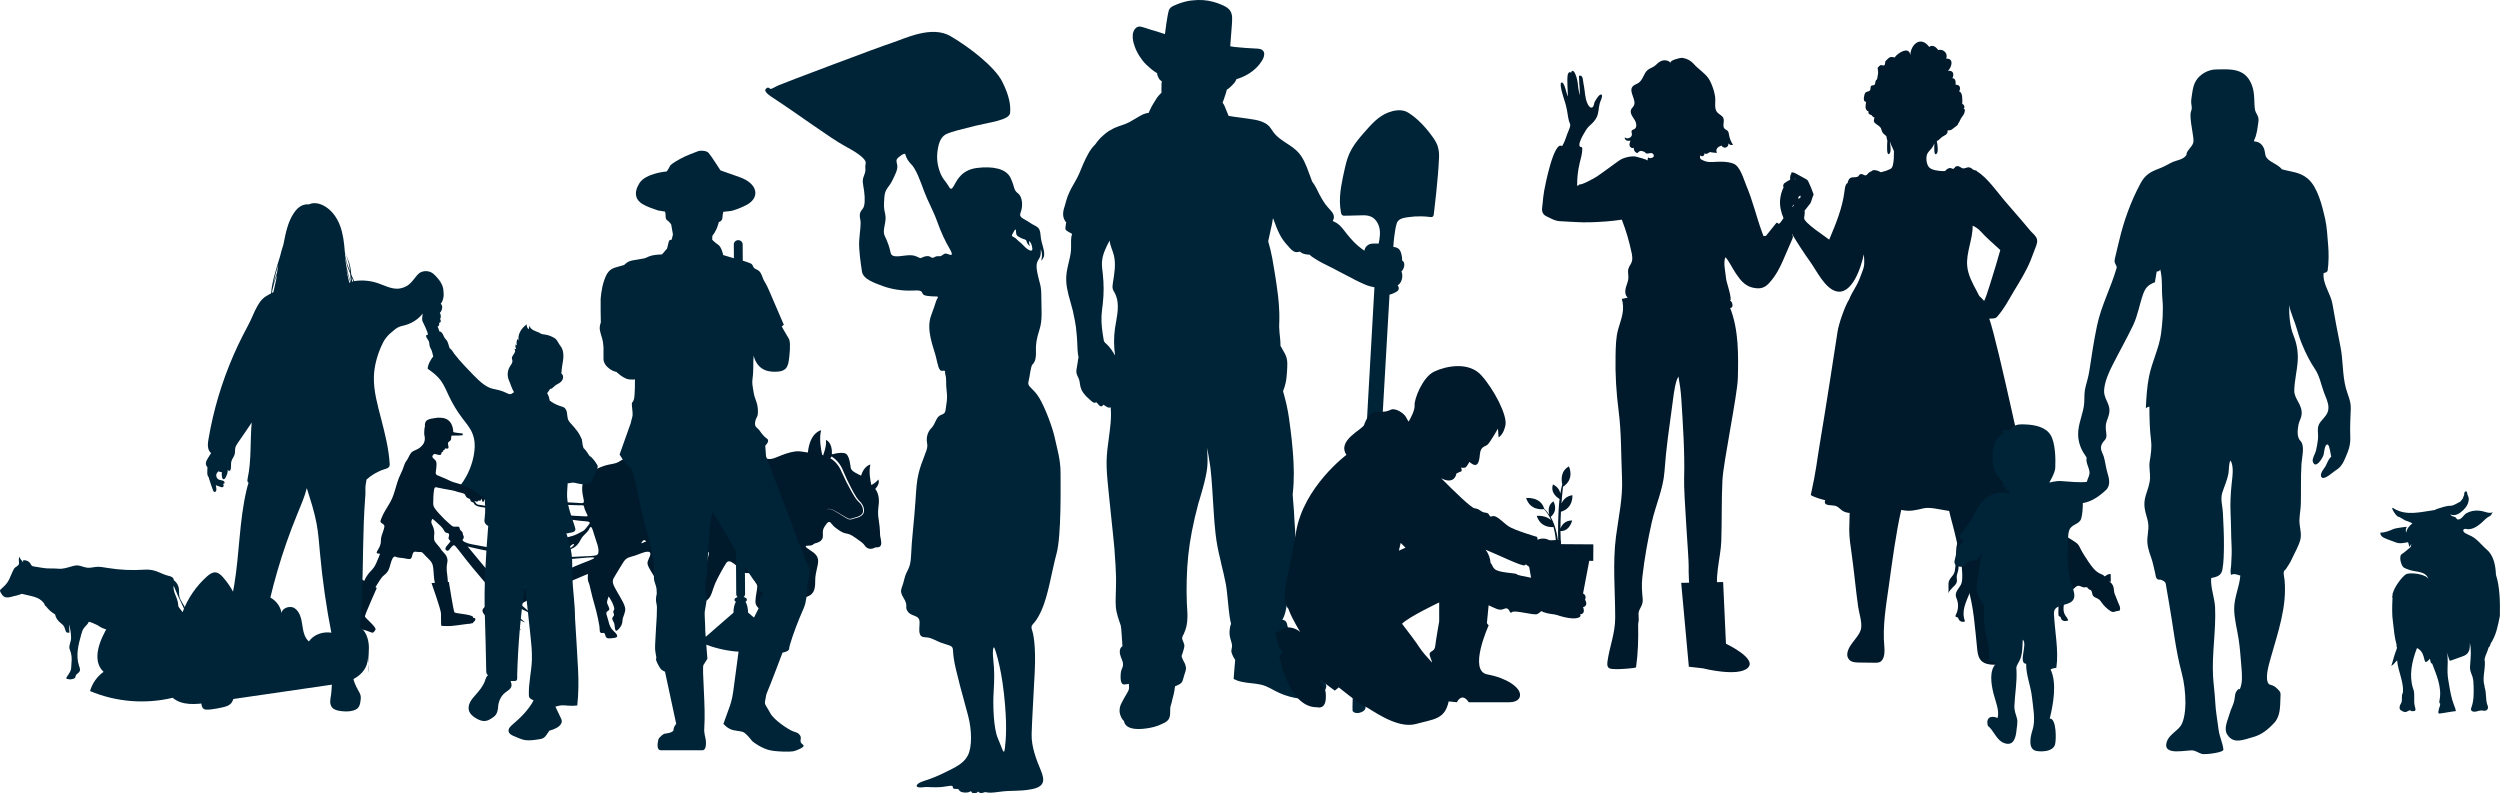 <svg xmlns="http://www.w3.org/2000/svg" id="Layer_2" data-name="Layer 2" viewBox="0 0 1798.64 570.79"><defs><style> .cls-1, .cls-2 { fill: #002437; } .cls-2 { fill-rule: evenodd; } .cls-3 { fill: #00192b; } </style></defs><g id="Capa_1" data-name="Capa 1"><g><g><path class="cls-3" d="M1436.67,228.08c5.44-6.21,7.9-11.36,12.13-18.43,4.46-7.34,8.91-14.47,12.13-22.31,1.01-2.45,1.95-4.94,2.84-7.44.76-2.15,2.1-4.67,1.86-7.08-.07-.69-.27-1.38-.65-2.04-1.07-1.87-3.16-3.44-4.53-5.12-1.97-2.41-3.99-4.79-6.02-7.15-4.12-4.79-8.32-9.53-12.41-14.35-5.02-5.91-12.48-16.64-19.51-20.74,0-.07-.05.03-.06-.02-.22-.96-1.71-.79-2.37-1.1-1.08-.51-1.67-1.45-2.88-1.79-2.32-.64-3.68,1.36-5.66.39-1.41-.69-2.6-1.94-4.36-1.13-.77.35-1.14,1.59-1.9,1.72-.52.09-1.63-.7-2.39-.61-1.51.17-2.58,1.08-3.52,2.19-.79.03-1.53.03-2.19,0-2.84-.15-7.43-.65-9.35-2.76-1.94-2.13-2.49-7.49-1.09-9.96,1.1-1.95,3.09-3.26,4.12-5.39.28-.57.55-1.2.82-1.83-.19,4.09-.14,8.36,1.18,7.81,1.81-.74,1.37-5.48.57-9.46,1.35-.36,2.72-2.18,3.77-2.93,1.96-1.4,4.22-1.53,4.03-4.78,2.44.11,2.78-.35,4.58-1.82.84-.69,3.08-1.89,2.99-3.1.5-.34,1.37-2.31,1.59-2.79.7-1.5,1.42-2.15,2.33-3.6.64-1.02,1.74-4.26-.11-4.25,1.32-.39.58-3.11-.88-3.43.12-2.07.5-8.49-2.22-8.98,1.39-2.51.49-5.04-2.53-4.8-.03-1.55.3-3.33-1.08-4.37-.35-.26-.78-.35-1.24-.36,1.33-2.64.86-5.84-3.22-5.31,2.61-2.3,4.66-9.11-1.23-8.77,1.46-3.87-2.07-7.21-5.82-6.21-1.42-2.17-4.01-4.1-6.43-2.24-6.02-8.15-13.18-2.01-13.62,5.92-.72-6.93-9.41-1.31-11.25,1.73-3.53-1.1-4.15.27-6.36,2.37-.91.87-.04,2.39-1.09,3.2-.64.49-2.26-.46-2.87,0-3.09,2.39-1.4,2.02-1.56,5.53-.06,1.34-.52,2.96-.75,4.55-.24.1-.48.3-.8.76-.74,1.07-.16,2.26-1.14,3.28-.58.61-1.62-.03-2.27.7-.83.93-.25,2.44-.94,3.28-.75.91-2.42.71-3.3,1.7-.79.89-1.93,6.03-.02,6.34.11.02.22.01.31.07.18.1.2.35.19.56-.07,1.23-.4,2.45-.28,3.67.12,1.22.87,2.52,2.09,2.71-.32.86.15,1.94,1,2.29.36.15.76.18,1.09.38.39.25.59.69.88,1.05.28.36.78.66,1.19.45.21-.11-.37,2.7-.35,2.82.28,1.3,1.24,1.72,2.19,2.49.79.64,1.68,1.06,2.38,1.85,1.09,1.24.78,2.1,1.52,3.5.58,1.08,1.81,2.07,2.96,3.03.04.32.08.65.14.97.12.74.29,1.49.56,2.16-.29,4.53-.47,10.41,1.07,9.78,1.71-.7,1.42-4.95.71-8.76.06.01.12.03.15.08.36.43.25.93.51,1.39.92,1.66,1.45,3.43,2.31,5.16,0,3.41-.02,7.14-.83,10.28-.74,2.89-2.37,2.65-4.93,3.89-.13.06-1.55.44-3.7,1.02-.79-.48-1.61-.92-2.52-1.17-3.7-1.02-3.14.12-5.87,1.32-.94.42-1.04,1.62-2.34,2.06-.97.33-2.41-1.14-3.55-.89-1.96.43-1.15,1.51-2.66,1.98-1.43.45-3.01.15-4.45.56-1.38.39-2.27,2.42-2.48,3.73.07,0,.14,0,.21.01-.59.33-1,.63-1.16.9-.92,1.51-1.09,3.34-1.3,5.09-1.47,12.14-6.26,23.6-11,34.87-2.62-2.16-18.49-12.25-18.06-15.66.09-.69.2-1.37.31-2.04.19-1.05.16-2.09.04-3.13,2-2.6,3.99-4.99,4.25-5.45.5-.92,1.43-4.42,1.93-5.34.12-.23.25-.46.27-.72.01-.23-.06-.45-.14-.67-1.02-2.94-2.2-5.83-3.54-8.65-.16-.33-.32-.67-.56-.96-.37-.45-.9-.75-1.42-1.03-2.12-1.17-4.23-2.34-6.35-3.51-1.05-.58-2.15-1.18-3.36-1.25-.14,0-.29,0-.42.06-.33.17-.37.86-.27,1.34-.2.06-.38.2-.51.48-.24.52-.28,1.59-.3,2.16-.02.44,0,.88.04,1.32-1.84.71-3.23,1.94-4.15,2.46-.62.35-.72,1.19-.87,1.88-.07.31,0,.69.28.84.02.01.05,0,.07.02-1.51,3.23-2.33,6.28-2.57,9.24-.36,4.45.6,8.71,2.46,13.12-.8,1.16-1.5,2.36-2.5,3.47-.27.31-.63.64-1.03.57-.49-.09-.77-.75-1.26-.72-.31.02-.53.3-.7.56-.28.41-5.47,6.83-7.19,8.97-.57-.09-1.16-.03-1.71.15-.28-.72-.56-1.44-.83-2.17-4.73-12.94-6.37-21.81-11.67-34.52-2-4.81-4.33-13.71-9.22-15.52-4.84-1.8-10.13-1.38-15.08-1.15-2.37.11-4.45-.07-6.58-1.12-.8-.39-1.63-.59-2.12-1.42-.43-.73.07-1.95-.22-2.43.43.71,1.4,1.02,2.16.7.76-.32,1.21-1.24.99-2.04,1.92,1.39,2.85-.7,4.32-.83-.28.03,5.35,1.05,4.71.22-.71-.91-.41-2.31.36-3.17.77-.86,1.89-1.31,2.96-1.74.53,1.15,1.98,1.79,3.18,1.4,1.21-.39,2-1.77,1.74-3.01.69,1.07,2.19,1.54,3.37,1.04-1.44-2.02-2.41-4.37-2.83-6.82-.21-1.21-.33-2.56-1.25-3.39-.56-.5-1.33-.72-1.89-1.22-2.01-1.8.04-5.28-1-7.77-.79-1.88-3.07-2.6-4.41-4.14-2.21-2.56-1.25-6.43-1.4-9.81-.17-4.02-2.55-11.24-4.88-14.6-2.83-4.08-7.32-6.64-10.56-10.34-2.12-2.42-5.4-4.18-8.68-4.45-.94-.08-9.32,1.82-7.93,3.77-1.5-2.11-4.65-2.47-7.03-1.44-1.98.86-3.11,2.5-4.8,3.69-1.53,1.07-3.35,1.54-4.78,2.75-2.94,2.49-3.26,7.04-6.58,9.27-1.4.94-3.21,1.32-4.27,2.63-3.08,3.78,3.25,9.74.8,13.96-.5.86-1.32,1.52-1.77,2.41-1.18,2.38.74,5.02,2.22,7.22,1.48,2.2,2.31,5.77-.02,7.03-.63.34-1.46.46-1.82,1.09-.41.7.02,1.56.13,2.36.34,2.47-3.38,4.27-5.1,2.45-.3.9.4,1.9,1.28,2.26.88.36,1.87.27,2.82.17-.49,1.19-.98,2.5-.61,3.73.37,1.23,2.05,2.1,2.99,1.22-.31,1.72.88,3.57,2.57,4-.19-.05,1.46-1.35,1.66-1.43,1.23-.48,1.96.12,3.07.38.68.16,1.03,1.08,1.84,1.29,1.34.34,2.71-.74,4.14-.09,1.01.46,1.55,2.01.66,2.67-.98.92-2.61,1.05-3.73.29l-.42,2.25c.13-.69-7.46-2.7-8.39-2.88-2.89-.56-7.1.37-9.87,1.63-1.55.7-4.45,2.87-5.82,3.88-2.84,2.11-9.08,6.63-12.13,8.73-1.69,1.16-12.13,6.89-12.62,5.62-.33.64-1.03,1.09-1.75,1.12-.07-5.5.54-11.02,1.83-16.37.84-3.49,1.97-6.98,1.86-10.57,0-.28-.05-.59-.27-.75-.18-.12-.41-.1-.63-.14-.8-.14-1.13-.71-1.18-1.49-.13-2.33,2.33-6.62,2.82-7.47,1.36-2.36,2.52-4.63,4.58-6.45,2.1-1.85,4.27-4.03,5.33-6.64,1.16-2.86,1.11-6.33,1.9-9.35.39-1.52,1.64-3.76,1.67-5.26.04-2.04-1.79-1.03-2.76.23-.86,1.12-1.74,2.49-2.44,3.73-.58,1.02-.59,3.33-1.63,4.02-2.47,1.64-4.41-4.17-4.78-5.88-.82-3.83-.93-7.47-1.78-11.35-.28-1.3-.26-4.78-1.76-5.35-2.1-.79-1.3,1.25-1.33,2.67-.08,3.58.95,7.9.17,11.4-.04-2.15-.81-4.58-.96-6.73-.2-2.91-.78-5.93-1.97-8.67-.48-1.11-1.59-3.02-2.63-1.88-.24.27-.35.71-.38,1.21-.1-.26-.25-.46-.46-.54-1.29-.48-1.9,1.2-2.03,2.1-.58,4.26.17,10.96.15,15.26-1.01-1.35-2.31-10.6-4.59-9.97-1.92.53,1.53,10.98,1.97,12.31,1.09,3.26,1.88,6.54,2.39,9.94.27,1.82.53,3.61,1.02,5.39.24.87,1.03,2.26.94,3.2-.17,1.77-1.62,4.49-2.23,6.32-.91,2.73-2.09,6.17-3.65,8.6-5.98-4.4-12.43,29.49-12.91,32.22-.5,2.9-.83,5.82-1.07,8.75-.19,2.34-1.03,5.16.23,7.32.85,1.47,2.16,2.03,3.63,2.73,3.16,1.49,5.14,2.8,8.81,2.97,7.27.34,14.53,1.02,21.81.77,7.66-.26,14.84-.7,22.47-1.89,2.98,7.64,5.31,15.53,6.99,23.56.48,2.31.9,4.76.1,6.97-.61,1.68-1.87,3.07-2.35,4.79-.62,2.19.12,4.53-.02,6.81-.15,2.47-1.34,4.75-1.93,7.15-.6,2.4-.43,5.32,1.51,6.85l-4.28.91c2.34,8.19-.42,14.1-2.6,21.67-1.74,6.04-1.78,12.88-1.92,19.11-.3,13.27.5,26.68,2.21,39.84,2.03,15.57,1.73,32.29,2.43,48.02.66,14.92-2.44,27.66-4.33,42.29-2.52,19.57-.55,38.94-.57,58.56-.01,11.28-4.11,20.69-5.57,31.46-.73,5.37,1.67,5.3,6.65,5.42,1.4.03,13.8-.49,13.94-1.45,1.4-9.83,1.71-20.42,1.49-30.37-.03-1.27.37-2.24.43-3.39.07-1.23-.25-4.72-.11-5.45.67-3.5,3.38-5.31,2.95-9.83-.52-5.55-.9-10.14-.23-15.93,1.53-13.34,3.8-26.07,6.74-39.19,2.72-12.17,8.22-23.95,9.13-36.24,1.4-18.88,3.18-29.68,6.17-52.09.68-5.1,1.69-13.34,3.94-16.59.95,5.19,1.67,10.44,2.02,15.85,1.14,17.68,2.59,39.39,2.04,57.06-.39,12.29,3.47,58.25,3.27,63.67-.31,8.24,1.93,34.31,1.59,39.38,1.17.5,2.33,1.01,3.5,1.51-.49,2.08-.96,4.29-1.1,6.46-.01,0-.03,0-.04,0,0,.15.02.3.02.45-.05,1.17,0,2.31.19,3.42.37,5.9.97,12.44,1.25,18.89.53.09,3.25,0,3.76.02-.24-3.61-.26-7.26-.14-10.89,2.34,4.16.6,10.35,4.29,13.4,1.79,1.48,4.28,1.64,6.6,1.74,2.82.12,5.64.24,8.45.36,1.42.06,3.01.06,4.05-.91,1.99-1.86-4.4-16.44-6.02-16.37-2.5.11-5.55-14.84-6.36-17.07.92.13,1.32-1.95,2.12-1.48,1,.59-2.42-7.74-1.08-11.42.47-1.31,1.6-2.42,1.59-3.81,0-.67-.28-1.29-.52-1.91-4.56-11.76.89-27.51,1.31-39.77.5-14.58.09-29.37.83-43.99.67-13.16,10.8-61.49,11.09-73.44.41-16.73.67-34.67-5.55-50.54,3.1.25,1.37-5.64-.19-4.97,2.16-.92-2.54-13.53-2.7-15.93-.25-3.74-2.4-12.5-.39-15.54,2.99,3.56,4.93,8.07,7.56,11.9.42.61.88,1.24,1.37,1.87,2.54,3.8,5.99,7.06,10.57,8.1,5.51,1.25,8.94.34,12.64-4.21,4-4.5,7-10.21,9.35-15.71,1.19-2.79,5.52-12.8,6.52-15.08.39-.89.74-2.06.05-2.75-.13-.13-.31-.26-.32-.44,0-.12.08-.21.13-.32,4.12,6.86,8.49,13.57,13.14,20.08,4.65,6.53,10.35,18.64,18.27,20.97,11.49,3.37,18.23-16.91,20.18-26.56.52,6.17.68,8.08-1.22,12.83-1.27,3.18-2.24,6.42-3.97,9.4-3.24,5.61-4.23,7.41-5.3,10.14-3.19,4.9-7.59,17.85-8.39,23.26-1.18,7.95-9.4,61-12.71,80.26-2.14,12.46-2.52,19.18-6.56,37.36,2.38,1.59,7.66,3.09,10.38,3.72-1.83,4.78,5.49,3.06,8.06,4.31,2.84,1.38,3.73,4.08,8.5,4.74.34.05.68.07,1.01.1.04,4.05-.33,8.11-.29,12.17.05,5.69.87,11.34,1.7,16.97,1.58,10.76,3.16,27.77,4.75,38.53.67,4.54,2.82,10.82,2.1,15.35-.56,3.53-3.87,7.24-5.98,10-2.45,3.21-5.89,8.54-2.72,12.41,1.62,1.97,4.51,2.16,7.07,2.2,3.78.05,7.57.09,11.35.14,1.29.02,2.64.02,3.8-.54,3.52-1.71,3.51-7.89,3.18-11.1-1.43-14.58,1.33-29.95,3.34-44.39,2.19-15.81,5.1-37.77,8.7-53.32.05-.21.1-.43.15-.64.21.05.41.1.62.15,5.46,1.17,9.82.11,15.19-1.2,4.77-1.16,11.99.87,18.64,1.86.68,2.93,1.39,5.84,2.19,8.69,3.42,12.15,7.29,33.53,11.02,45.53,4.58,14.71,5.33,29.99,6.96,45.16.26,2.38.59,4.83,1.8,6.89,3.35,5.74,12.41,4.31,17.86,3.93,2.59-.18,5.72-.9,6.45-3.39.45-1.54-.26-3.16-.93-4.62-7.29-15.71-11.32-29.13-9.23-46.6,1.21-10.17,3.25-26.59,2.67-36.82-.44-7.72-2.35-15.28-3.18-22.96,6.57.58,13.55,1.55,19.53-2.99.73.38,3.28-2.84,3.81-2.56-2.74-10.37-23.64-110.14-30.07-128.53-.01-.03-.02-.06-.03-.08.16-.01.31-.03.47-.06,1.3-.12,3.76.28,5.02-1.19ZM1295.14,142.37l-1.03.61c-.09.05-.17.09-.26.14,0-.03,0-.06,0-.08.03-.52.08-1.03.12-1.55.52-.26,1.02-.51,1.28-.8.02-.02.03-.04.05-.07.09.14.14.28.12.44-.04.4-.1.81-.14,1.21-.05.03-.1.07-.15.1ZM1289.41,148.56c.33-.49.7-.96,1.12-1.4.02.25.03.51.05.76-.39.3-.76.63-1.12.97-.02-.11-.03-.22-.05-.34ZM1291.91,128.78c-.09.05-.18.1-.27.15-.03.02-.07.04-.1.06-.07,0-.12.02-.2.02,0-.16,0-.32-.02-.47.18.08.38.16.59.25ZM1425.03,166.48c4.36,4.81,7.3,7.11,14.1,13.44-1.37,4.71-2.86,10.04-3.43,11.79-1.34,4.15-6.48,21.92-8.21,24.82-1.11-1.29-2.25-2.54-3.55-3.66-.6-1.25-1.22-2.47-1.85-3.63-3.05-5.61-6.17-11.43-6.77-17.79-.92-9.74,4.15-19.52,3.89-29.07,2.13.88,4.08,2.2,5.81,4.1Z"></path><path class="cls-3" d="M1209.54,419.33l30.18-.58,2.03,44.39s22.92,10.74,15.67,17.41c-7.25,6.67-32.21.29-32.21.29l-10.16-1.16-5.51-60.35Z"></path></g><path class="cls-1" d="M132.86,472.65c-.18-1.47-.78-3.26-.72-4.72.28-6.71-1.69-13.63-3.26-20.11-.26-1.06-.8-2.05-.91-3.14-.16-1.62.13-3.39.21-5.02.16-3.3.24-5.85-.97-8.99-1.03-2.67-2.42-5.35-2.36-8.29,0-.33.03-.66.07-.98,2.02,4.98,4.22,9.89,6.61,14.7.54,1.1,1.11,2.23,1.15,3.45.05,1.39-.59,2.7-.79,4.07-.45,3,1.45,6.19,4.3,7.22-1.41-1.71-1.81-4.02-1.96-6.23-.15-2.21-.1-4.47-.79-6.57-1.06-3.22-3.78-5.78-4.43-9.1-.36-1.84-.05-3.74-.33-5.59-.35-2.34-1.69-4.5-3.58-5.9-.31-2.03-1.6-2.66-3.83-3.16-3.09-.69-5.88-2.26-8.84-3.32-2.68-.96-5.65-1.32-8.47-1.12-8.92.62-17.9.2-26.72-1.26-2.68-.44-5.39-.98-8.09-.75-2.05.18-4.07.8-6.12.64-2.69-.21-5.19-1.77-7.89-1.7-1.03.03-2.03.29-3.02.56-3.45.92-6.71,2.2-10.26,1.81-2.64-.29-5.36-.03-8.01-.22-3.2-.23-6.33-.95-9.52-1.4-.33-.05-.66-.09-.96-.23-.82-.38-1.18-1.33-1.68-2.07-1.09-1.61-3.19-2.47-5.09-2.08-.01.61-.03,1.22-.04,1.83-.13-1.68-2.75-2.82-2.45-4.58-.73,1.06-.61,2.46-.47,3.74.06.53.12,1.09-.03,1.6-.51,1.69-2.65,1.97-3.52,3.47-1.42,2.47-2.28,5.21-3.55,7.75-1.44,2.89-3.26,4.63-5.67,6.74-.39.34-.81.74-.85,1.25-.03.4.16.77.35,1.12.67,1.23,1.4,2.52,2.62,3.21,1.89,1.08,4.18.39,6.12-.16,1.8-.51,3.78-.76,5.5-1.5.32-.13.63-.29.97-.32.33-.03.66.06.99.14,3.35.9,7.24,1.42,10.41,2.81,1.9.83,5.01,3.21,5.31,5.37,0,0,.19,0,.19,0,0,.57.75.33.73.73,1.76,2.34,3.79,4.1,6.45,5.69.3,1.98,1.41,3.72,2.8,5.14,1.26,1.29,3.02,2.2,3.79,3.87.96,2.08.61,4.82,3.74,4.07-.08-1.98-.25-3.96-.38-5.94.99,3.1,1.53,6.6,1.54,9.85.01,2.41-1.6,5.19-1.22,7.45.07.41.25.8.41,1.19,1.18,2.85,1.42,6,1.1,9.03-.15,1.4-.18,2.74-.26,4.11-.1,1.67-1.15,3.2-2.01,4.58-.39.62-1.88,2.27-1.31,2.94.18.21,2.67.43,2.67.48.81-.09,1.85-.26,2.61-.56.48-.19.92-.54,1.08-1.03.08-.25.09-.52.15-.78.45-1.97,3.16-2.21,3.18-4.58.01-1.03-.4-2.02-.73-3-1.2-3.61-1.31-7.51-.85-11.28.46-3.77,1.47-7.46,2.48-11.12.43-1.54.87-3.12,1.79-4.43,1.12-1.59,2.92-2.75,3.54-4.59.19-.56,6.29,2.23,6.82,2.63,1.95,1.5,4.22,2.34,6.61,3,3.06.84,6.23,1.19,9.4,1.08,2.62-.09,5.34-1.5,7.95-1.2,2.02.23,5.06,2.23,3.47,4.55.32.41,1.05.37,1.32-.07.16-.26.17-.6.32-.88.35-.63,1.26-.59,1.97-.47,1.99.35,3.98.7,5.97,1.04.21.04.44.08.59.23.35.33.13.93.28,1.38.24.72,1.54.59,1.65-.16.06-.45-.23-.91-.07-1.33.1-.25.34-.42.56-.57,1.02-.68,2.05-1.37,3.07-2.05,2.44,3.05,4.88,6.1,7.32,9.15,1.85,2.32,1.55,4.56,2.03,7.36.38,2.19.54,4.45.2,6.65-.33,2.12-1.57,4.21-1.59,6.35,0,.06,0,.13.04.17.05.07.15.08.24.08,1.4,0,2.79-.05,4.18-.14.13,0,.27-.02.38-.08.4-.21.29-.79.29-1.23-.02-.95.63-1.76,1.15-2.56,1.19-1.83-.04-2.52-.32-4.28-.18-1.1-.43-2.19-.61-3.29-.14-.84.21-2.54-.07-3.22,1.16,2.88,1.92,5.96,2.02,9.08.04,1.22.38,2.47.32,3.66-.09,1.57-.93,3.09-1.63,4.46-.46.91-.93,1.9-.76,2.91.01.07.03.14.07.19.08.09.22.08.34.07,1.68-.15,3.37-.3,5.05-.44.18-.02.37-.04.49-.17.14-.16.11-.41.1-.62-.05-.84.32-1.64.72-2.37.29-.54.5-1.07.65-1.6.63-2.36-.06-4.67-.68-7.17-.4-1.62-.58-3.29-.78-4.94Z"></path><path class="cls-3" d="M1524.07,433.96c-.7-1.71-1.28-3.48-2.02-5.19-.37-.85-.76-1.7-.96-2.61-.25-1.13-.2-2.31-.44-3.45-.4-1.89-1.67-3.58-3.36-4.5.45.13.9.26,1.35.38-.04-1.73-.07-3.46-.11-5.18,0-.15-.01-.31-.12-.41-.11-.09-.27-.09-.41-.07-1.17.16-2.3.67-3.19,1.46-.13.11-.26.23-.43.26-.31.04-.54-.27-.76-.51-.54-.6-1.36-.84-2.1-1.15-4.03-1.64-6.69-5.46-9.12-9.08-2.03-3.03-4.06-6.06-5.67-9.33-.91-1.84-1.6-3.18-3.3-4.31-1.86-1.24-3.67-2.5-5.63-3.59-2.39-1.33-5.13-2.08-7.85-2.19-1.6-.06-3.23.09-4.8-.24-3.43-.7-6.23-3.58-9.72-3.78-1.21-.07-2.41.2-3.62.27-2.97.17-5.88-.82-8.84-1.16-6.96-.8-14.1,2.04-20.91.42-1.9-.45-3.81-1.25-5.74-.97-.8.12-1.56.41-2.31.72-3.62,1.47-7.15,3.17-10.56,5.09-.77.43-1.55.9-2.15,1.53-2.02,1.47-3.14,3.93-3.59,6.39-.46,2.54-.31,5.15-.37,7.74-.06,2.66-.34,5.31-.62,7.95-.15,1.44-.32,2.92-.96,4.23-.89,1.82-2.63,3.13-3.41,5-1.16,2.79.1,6.08-.75,8.98.95-1.48,2.07-2.85,3.33-4.08,1.19-1.16,2.57-2.32,2.91-3.95.23-1.13-.09-2.3-.08-3.46.02-1.62.71-3.14,1.05-4.72.42-1.96.31-3.99.29-6-.03-4.03.34-8.07,1.1-12.03.05,2.56.09,5.13.14,7.69.04,2.4.77,4.55.98,6.94.34,3.81.82,8.12.07,11.9-.71,3.53-4.85,6.07-4.26,9.9.12.79.47,1.53.76,2.28,1.33,3.55,1.08,7.66-.67,11.02-.29.55-.55,1.34-.04,1.67.25.16.58.11.87.2.71.21.92,1.07,1.26,1.72.8,1.52,2.96,2.13,4.44,1.25-2.94-7.38.85-14,3.51-20.73.87-2.22,1.43-4.55,2.4-6.73.97-2.18,2.42-4.26,4.56-5.32-1.52,1.63-3.1,3.36-3.61,5.53-.52,2.17.47,4.87,2.63,5.43.22.06.45.09.63.23.73.53,0,1.84.56,2.55.49.62,1.6.2,1.87-.55.26-.7.02-1.47-.23-2.17,4.08,2.99,8.07,6.12,11.94,9.37,1.7,1.43,3.51,3.14,3.58,5.36.03.8,0,1.9.78,2.08.38.09.78-.12,1.16-.02.63.17.73.99.99,1.59.43,1.02,1.57,1.59,2.67,1.67,1.1.08,2.19-.25,3.25-.58-.09-1.02-1.27-1.48-2.08-2.1-2.3-1.76-1.98-5.37-3.62-7.75-.43-.63-1-1.16-1.52-1.72-2.6-2.78-4.29-6.39-4.75-10.16-.89-.09-1.78-.14-2.68-.15,1.34-.62,2.69-1.33,4.13-1.32,6.51,1.97,13.57,2.06,20.12.24,1.57-.44,3.12-.98,4.68-1.46.45-.14.91-.27,1.38-.34-.3,3.11-.98,6.18-1.68,9.24-.93,4.06-1.96,8.32-4.77,11.4-.21.23-.44.47-.45.78-.01.32.22.61.29.92.12.58-.33,1.15-.31,1.75.02.61.55,1.1,1.13,1.28.58.18,1.2.11,1.81.04.16-.02.33-.04.44-.15.13-.11.16-.29.19-.46.51-2.84,1.81-5.47,3.1-8.06.8-1.61,1.61-3.23,2.74-4.62,1.14-1.41,2.58-2.58,3.5-4.14.61-1.04.97-2.22,1.65-3.23.48-.71,1.1-1.29,1.74-1.86,2.17,1.42,4.42,3.82,4.18,6.44-.08.85-.45,1.7-.26,2.54.12.52.45.97.71,1.44,1.45,2.63.63,5.87.83,8.87.03.44.1.92.44,1.2.31.25.76.28,1.05.55.32.31.33.81.46,1.24.29.93,1.25,1.51,2.21,1.65.96.14,1.93-.09,2.87-.31-.3-1.66-1.67-2.88-2.46-4.37-1.02-1.91-1.02-4.19-.75-6.34.27-2.15.8-4.27.78-6.43-.03-3.06-1.17-6.23-.12-9.11.2,1.62.41,3.23.61,4.85.16,1.3,1.93.28,2.68.07.83-.24,1.67-.48,2.41-.92,1.33-.78,2.44-2.63,4.05-2.74,1.59-.11,2.98,1.29,4.61,1.14.54-.05,1.09-.27,1.6-.09.71.25.97,1.14,1.6,1.54.34.21.75.27,1.1.46,1.24.7.93,2.58,1.6,3.83.81,1.5,2.83,1.78,4.23,2.76,1.01.71,1.69,1.8,2.42,2.8,1.62,2.22,3.65,4.14,5.95,5.64.55.36,1.14.7,1.8.75.49.03.98-.1,1.45-.24.81-.23,1.78-.54,2.62-.58.28-.01.6-.01.8-.21.12-.12.17-.28.22-.44.54-1.96-.37-3.2-1.07-4.9Z"></path><path class="cls-1" d="M265.31,484.29c-1.21-6.01.17-12.2.1-18.33-.06-6.13-2.22-13.01-7.8-15.54-5.58-2.53-13.67,3.38-10.94,8.86-6.61-6.57-19.12-5.43-24.44,2.22-3.39-2.88-4.14-7.73-4.79-12.13-.65-4.4-1.74-9.27-5.44-11.75-3.7-2.48-10.3.26-9.32,4.6-.46-7.16-6.73-13.48-13.88-14.01s-14.28,4.8-15.79,11.82c-2.01-9.14-6.39-17.75-12.6-24.76-1.47-1.66-3.25-3.33-5.47-3.47-2.25-.14-4.25,1.35-5.94,2.84-7.86,6.97-13.98,15.91-17.63,25.76-5.25-7.26-11.39-13.88-18.24-19.66-2.54-2.15-5.46-4.28-8.79-4.23-4.95.07-8.4,4.78-11.01,8.98-5.07,8.15-10.14,16.31-15.2,24.46-6.43,10.35-12.46,25.01-3.63,33.42-4.67,3.34-8.16,8.3-9.72,13.82,18.63,7.86,39.8,9.58,59.45,4.83,6.7,5.75,16.66,4.8,25.39,3.53,29.48-4.29,58.96-8.58,88.44-12.86,5.93-.86,12-1.77,17.23-4.7,5.22-2.93,9.48-8.36,9.24-14.35"></path><path class="cls-3" d="M633.6,387.54c-.78-3.85-.21-2.72-.76-8.64-.55-5.92-1.73-7.79-.7-15.4.76-5.63-.69-9.55-2.44-11.74,3.84-4.1,2.18-6.77,2.18-6.77-1.26,1.81-3.63,3.26-4.97,3.99-.66-2.78-2.01-9.58-.71-14.75,0,0-4.51.73-6.72,7.99-1.9-1.04-6.83-3.01-7.35-5.33-.57-2.57-.86-10.34-4.78-10.91-3.92-.57-7.59.66-7.59.66-.39.04-.82.11-1.27.2.43-9.01-4.28-10.29-4.28-10.29.65,4.52-1.87,10.51-1.87,10.51,0,0,.03.23.14.57-.33-.09-.64-.22-.96-.4-.84-3.6-2.33-11.57-.79-17.68,0,0-7.97,1.29-9.5,16.01-2.98-.33-5.9-1.19-8.92-.81-4.4.56-8.94,2.27-13,3.98-5.42,2.28-7.78,2.29-12.12-1.61-2.17-1.95-5.09-2.7-8.02-2.33-3.09.39-4.98,2.9-6.08,4.65-.3.47-.52.77-.73.96,0,.12,0,.24-.01.36-.05,1.15.14,2.64-.92,3.4-.59.43-1.3.66-1.97.88-.88.28-1.76.5-2.64.74-2.65.72-5.32,1.58-8.1,1.71-1.12.07-2.34.08-3.47.05-9.79-.42-19.4-2.54-29.17-3.12-7.72-.56-15.36-1.74-23.09-2-2.16-.12-4.44-.29-6.39-1.3-.33-.1-.72-.23-1.22-.41-2.74-.98-6.15-1.03-8.75.66-2.6,1.69-3.38,1.96-8.33,2.84-4.95.88-14.61,4.85-17.79,10.34-3.19,5.49-.93,12.6-.54,15.1.39,2.5-.2,2.55-4.31,2.16-4.12-.39-10.14-.24-17.5-1.23-7.35-.98-42.06-3.44-43.9-3.58-1.84-.13-3.72.09-4.67-.37-.94-.45-1.45-.76-2.57-2.06-1.13-1.3-1.05-2.57-4.61-3.04-3.55-.47-3.87-1.25-6.64-2.03-2.77-.78-9.26-2.16-12.35-3.75-3.09-1.59-6.94-2.94-8.77-3.82-1.84-.88-1.02-2.52-.84-4.55.18-2.02.79-5.26-.94-6.62-1.73-1.36-2.32-2.21-1.32-3.42.99-1.21,1.48-.67,3.57-.16,2.1.51,2.4-.25,2.47-1.22.07-.97,1.65-.92,1.34-1.78-.31-.86,1.03,0,1.09-1,.06-1.01.4-.34,1.86-.42,1.46-.08.48-2.01.42-3.7-.05-1.69,2.46-1.51,2.3-3.82-.05-.74.08-1.31.28-1.85,4.52,0,8.08-.1,8.08-.39,0-.81-.23-1.16-.23-1.16,0,0-6.51-.58-6.62-1.05s.2-9.95-9.07-10.24c-1.37-.17-2.85-.05-4.24.26-7.41.85-6.63,2.99-7.15,4.76l.1,1.03c-.48,1.73-.52,3.54-.56,4.83-.07,2.13.76,3.01.39,5.12-.37,2.11-.91,2.99-2.55,4.66-1.64,1.67-3.01,2.08-5.64,3.31-2.62,1.23-3.23,4.86-4.96,7-1.73,2.13-1.84,4.89-4.08,9.3s-2.83,7.57-4.3,12.24c-1.47,4.67-2.19,6.43-4.06,9.54-1.86,3.11-4.36,7.06-5.22,9.43-.86,2.38-1.91,3.33.22,4.61,2.13,1.27,1.74,2.11.86,5.01-.88,2.9-1.84,4.37-1.84,7.57s-1.36,4.95-2.16,6.43c-.8,1.48-1.46,2.49.13,2.56,1.59.07,1.51.12,1.07,1.22-.44,1.1-.22.88-2.39,5.77-2.17,4.89-3.86,4.81-6.84,9.37-.69,1.05-1.25,2.17-1.74,3.32l-1.91-1.08s-4.59,19.3-6.17,21.99c-1.58,2.69-4.75,7.12-4.59,7.59s2.21,1.58,4.11,3.01c.76.57,3.25,1.63,5.94,2.7,1.12.8,2.59,1.3,3.99,1.53,2.5.93,4.47,1.63,4.47,1.63,0,0,1.27-.32,2.21-2.21.95-1.9-7.59-8.38-7.59-9.65s8.54-20.41,8.54-20.41l-.97-.55c.57-.95,1.23-2.02,2.05-3.29,3.28-5.1,2.72-3.95,5.46-6.45,2.74-2.5,3.09-6.94,4.12-9.43,1.03-2.5,1.72-3.36,3.36-2.57,1.64.78,3.43.37,7.18,1.22,3.75.86,3.75-.2,4.53-3.16.78-2.96,2.97-1.48,4.68-1.59,1.71-.11,1.93-.27,3.45,1.45,1.53,1.73,1.69,1.73,3.27,3.35,1.58,1.62,2.9,2.76,3.38,6.03.48,3.27.26,4.49.85,9.15.09.71.23,1.44.42,2.19l-2.41.15s6.67,18.68,6.81,21.8c.14,3.12-.1,8.56.29,8.87.39.31,2.72.12,5.09.28,1.6.11,9.11-.91,13.78-1.58,1.14.04,2.07-.13,2.82-.41.62-.09.97-.15.97-.15,0,0,.03-.14.06-.38,1.25-.82,1.73-1.95,1.78-2.36.07-.58-.27-.91-1.63-1.02-.01-.17-.03-.34-.05-.51-.24-2.11-12.76-2.49-13.45-3.55s-3.96-21.77-3.96-21.77l-.71.04c-.1-1.14-.19-2.21-.26-3.21-.24-3.47-1.2-5.72-.18-10.81,1.01-5.09-3.35-7.46-4.48-9.43-1.14-1.97-3.42-4.04-4.47-5.77-1.05-1.73-.4-5.2-.4-5.2.23-2.24-.48-4.72-1.38-6.51-.9-1.78-.92-2.37-.46-3.68.46-1.3.57-.94,2.78.97,2.2,1.91,5.22,4.65,5.9,6.18.68,1.53,1.25,1.95,2.68,2.21,1.43.26,1.3,1.53.79,3.14-.51,1.62,1.51,2.11,1.27,2.83-.24.72-1.6,1.93-2.85,3.58-1.25,1.65-.79,2.52.35,3.1,1.14.58,2.13-1.37,3.44-2.84,1.3-1.47,2-1.27,3.01,0,1.01,1.27,3.31,3.97,7.13,9.04,3.82,5.07,20.59,24.63,21.51,25.56.92.93.86,1.6.12,2.19-.73.59-.82.13-1.26-.46-.44-.59-.83-.51-1.2-.22-.38.29.17.71.59,1.26.42.55-.07.64-1.1,1.4-1.03.75-1.66-.97-2.3-1.79-.64-.82-1.37-1.63-1.85-1.2-.48.43-.53.51.67,2.25,1.2,1.74,2.23,2.5,1.3,3.09-.93.59-2.33,1.47-3.95,3.43-1.62,1.96.73,4.17,2.99,7.06,2.25,2.89,3.09,3.87,4.85,3.24,1.15-.41,2.35-.97,4.21-2.4l14.96,7.32s.07,0,.1-.02c.03-.04.03-.09,0-.12l-11.67-10.08c.1-.09.2-.19.31-.29.36-.34.78-.7,1.25-1.09l12.78,6.25s.07,0,.1-.02c.03-.04.03-.09,0-.12l-9.78-8.45c1.22-.86,2.57-1.77,4.02-2.7l10.19,4.98s.07,0,.1-.02c.03-.03.03-.09,0-.12l-7.56-6.53c1.6-.97,3.26-1.93,4.91-2.84l7.16,3.5s.07,0,.1-.02c.03-.03.02-.09,0-.12l-5.18-4.48c2.48-1.3,4.89-2.45,7.03-3.32,8.31-3.35,31.83-13.51,33.55-14.19,1.71-.69.61.37.81,2.94.2,2.57.51,2.11,1.27,4.73.76,2.62,1.4,6.74,3.36,13.31,1.96,6.57,3.99,16.1,3.9,18.38-.1,2.28.78,2.96,1.94,2.79,1.15-.17,1.57-.46,2.25,1.91.68,2.38,2.11,2.06,5.86,1.67,3.75-.39,3.2-2.08-.11-5.13-3.31-3.05-3.32-6.92-4.47-10.04-1.15-3.11-.56-3.6.32-4.17.88-.56,1.74-1,.64-3.33s-1.49-2.7-.73-4.95c.76-2.25.56-2.79,1.44-1.3.88,1.49,1.74,2.72,2.42,4.56.68,1.84,1.51,3.42.51,4.67-.99,1.25,1.1,2.7-.09,3.95-1.19,1.25-1.18,2-.17,3.75,1.01,1.75.86,2.63,1.18,4.78.31,2.15.79,2.81,2.63.9,1.84-1.91,2.81-4.04,2.81-6.16s1.23-3.73,1.93-7.08c.7-3.35-2.89-8.59-5.54-13.29-2.65-4.7-4.36-7.35-2.69-10.29,1.67-2.94,4.07-6.76,6.67-11.03,2.6-4.26,4.8-3.84,8.99-5.27,4.19-1.43,6.25-2.68,8.93-2.65,2.68.04,1.87,2.57.62,5.07-1.25,2.5-1.14,3.82,0,6.14,1.14,2.32,1.98,3.38,4.63,7.79,2.65,4.41,6.94,10.94,8.65,13.93,1.71,2.99,3.72,5.73,3.92,7.06.19,1.32,0,2.28,1.18,1.79,1.17-.49,1.44-.2,1.44,1.1s4.68,1.23,6.45.96c1.76-.27,3.26-1.3,1.47-2.4-1.79-1.1-2.01-2.16-4.12-4.61-2.11-2.45-5.83-7.89-7.35-10.59-1.52-2.7-4.31-8.58-3.97-13.11.34-4.53,1.79-7.13,2.57-9.75.78-2.62.86-3.04,2.87-3.6,2.01-.56,5.37-1.64,9.43-1.35,4.07.29,10.98.61,13.6,1.03,2.62.42,2.89,1.15,1.96,4.22-.93,3.06-.86,4.19-3.7,11.64-2.84,7.45-3.53,15.41-4.17,17.4-.64,1.99-1.62,5.42-3.53,7.74-1.91,2.33-1.94,3.65-2.27,4.79-.33,1.14-.75,1.47-1.82,3.18-1.07,1.71-.24,2.08-1.27,3.01-1.03.94-.79,3.05.64,3.38,1.43.33,1.29,1.45,1.3,3.8.02,2.35,1.08,4.45,5.2,3.35,4.12-1.1,2.3-2.77.66-4.73-1.64-1.96-.49-4.02.58-6.85,1.07-2.83,1.69-7.9,2.98-10.4s2.17-3.27,5-5.51c2.83-2.24,3.46-6.95,5.33-11.39,1.88-4.45,6.58-12.72,8.01-14.85,1.43-2.13,2.98-1.62,5.84.48,2.87,2.1,5.48,5.51,7.39,6.36s4.08-.7,4.93,1.8c.85,2.5,4.15,6.1,4.26,7.9.11,1.8-1.19,6.67-1.34,10.68-.15,4.02,2.5,4.56,3.14,6.57.64,2.01,2.38,2.77,3.95,2.25,1.57-.51,1.96-.69,2.23.22.27.91.63,2.88,1.43,5.34.81,2.46,1.14,5.22,1.14,7.04s.85,1.99,2.17,1.14c1.32-.85,1.76,1.25,2.11,3.44.35,2.19,6.91.99,9.1,0,2.19-.99-.98-2.92-3.28-4.78-2.3-1.86-2.3-3.14-3.45-5.17-1.15-2.03-2.72-7.4-3.31-9.53-.59-2.13-.81-4.53-.07-8.09.73-3.55-.44-6.08-2.35-10.24-1.91-4.17-3.87-5.2-2.6-10.19,1.27-5,1.08-8.48,1.08-8.48,0-.93.98-.46,2.6-1.84,1.62-1.37,3.2-1.19,5.62-3.25,2.43-2.06,3.42-1.18,7.09,2.02,3.68,3.2,6.62,3.16,8.97,5.44,2.35,2.28,2.3,5.12,1.67,8.31-.64,3.19.86,5.81-1.81,8.33-2.67,2.52-.95,3.26-3.77,3.68-2.82.42-1.74,1.96-3.28,5.64-1.54,3.68-.34,3.21,2.33,1.94,2.67-1.27,4.39-1.86,7.94-3.58,3.55-1.71,4.41-5.49,4.34-10.17-.07-4.68.81-6.79,1.93-12.52,1.13-5.73-2.25-7.92-5.86-10.27-3.6-2.35-3.97-3.06-.56-3.11,3.41-.05,2.67-1.21,4.66-1.69,1.98-.48,5.59-1.65,5.37-5.62-.22-3.97.11-5.07,2.65-8.42,2.54-3.34,3.31.48,5.96,2.5,2.65,2.02,4.96,3.82,7.57,4.37,2.61.55,3.53.65,7.25,3.25,3.72,2.6,5.66,3.9,6.84,5.73,1.18,1.84,3.31,2.52,5.39,2.03,2.08-.49.83-.86,3.6-.93,2.77-.07,3.16-2.38,2.38-6.22ZM354.01,358.41c3.55.37,4.61.29,8.61.97,3.99.69,14.16,1.27,19.9,1.4,5.73.12,13.53,1.27,18.23,1.86,4.71.59,13.75.89,16.25.89s3.03-.33,3.29,1.34c.26,1.67,1.51,3.93,2.19,5.4.68,1.47.26,1.19-2.15,1.19s-10.14-.57-15.99-1.01c-5.84-.44-9.54-1.73-12.9-1.91-3.36-.18-2.84-1.05-5.15-1.16-2.32-.11-3.03-1.04-4.26-.96s-1.43.06-3.05-.58c-1.62-.64-1.38.34-2.23-.36-.85-.7-3.3-.05-4.29-.89-.99-.85-2.27-.22-2.86-.61-.59-.39-1.38-.61-2.35-.42-.97.2-1.15-.92-2.65-.98-1.49-.06-1.7-.33-2.95-1.11-1.25-.78-2.54,0-3.61-.66-1.08-.66-3.08-.5-4.25-1.4-.95-.72-2.48-.88-3.04-.92-.2-.01-.39-.06-.56-.15-.54-.28.74-.28,3.84.04ZM342.24,360.71c1.32.6,1.48-.11,1.95-.56.46-.45,1.07.85,1.75-.34.68-1.19.8-1.43.82-.13.02,1.3.8,1.84,1.26,1.07.46-.77.31-1.4.49-1.4,0,0,2.17-.17,3.9,1.1,1.73,1.27,4.12,1.03,6.41,2.04,2.3,1.01,5.73,1.49,7.13,1.82,1.4.33,2.72,1.45,6.93,1.97,4.21.51,8.49.83,5.53.92-2.96.09-4.19.37-7.83-.42-3.64-.79-8.29-.8-13.02-1.54-4.73-.74-7.45-1.2-10.66-1.72-3.21-.51-3.63-.29-4.57-1.61-.94-1.31-1.42-1.79-.1-1.19ZM419.2,405.15c-8.2,3.16-15.12,6.87-19.33,8.42-4.22,1.54-17.08,6.37-20.22,7.92-3.14,1.54-6.05,2.25-5.22,1.13.83-1.13-.32-2.08-1.35-2.7-1.03-.61-1.67-.68-3.9.96s-3.23,2.25-4.75,3.7c-1.52,1.45-.85.98-4.93-3.72-4.08-4.7-23.08-27.71-23.08-27.71,0,0,1.54.51,10.22,2.35,8.67,1.84,37.42,5.81,46.28,6.91,8.86,1.1,22.09-.74,30.14-1.29,8.05-.55,4.34.88-3.86,4.04ZM429.37,399.33c-1.42.64-4.22.78-17.35,1.32-13.14.54-39.31-3.14-43.37-3.72-4.07-.59-23.23-4.21-29.11-5.34-5.15-.99-6.43-2.42-6.67-2.77-.03-.05-.05-.08-.05-.08-.39-.62.26-.23.73-1.64.48-1.42-.62-2.04-.68-3.53-.05-1.49-1.76-1.47-2.06-3.09-.29-1.62-.68-1.69-2.78-1.58-2.09.11-2.02.18-4.52-1.91-2.5-2.1-5.04-4.63-7.79-7.68s-4.04-4.78-4.04-6.91.07-7.13.62-10.03c.55-2.9,1.1-1.65,6.65-.74,5.55.92,8.17,1.46,9.77,2.1,1.59.64,5.12.86,5.81,2.06.69,1.2.78,2.3,2.72,2.84,1.94.54.42,1.89,2.43,2.55,2.01.66.69,1.27,2.72,2.47,2.03,1.2,4.75,1.25,10.12,2.06,5.37.81,13.97,1.84,18.71,2.61,4.74.77,11.03,1.4,16.36,1.98,5.33.59,19.29,2.93,23.38,3.59,4.09.66,6.84.81,10.95,1.2,4.12.39,1.98,1.81.05,4.44-1.94,2.62-2.38,2.45-6.74,4.7-4.36,2.25-10.56,2.7-12.84,4.26-2.28,1.57-3.04,3.99-3.04,3.99,0,0,1.81-1.47,3.26-2.33,1.44-.86,4.12-1.4,1.15.07-2.96,1.47-3.55,2.38-6.13,4.44-2.57,2.06-6.47,2.11-3.33,2.25,3.14.15,6.05-1.15,9.04-2.33,2.99-1.18,2.99-.34.24,1.56-2.74,1.9-10.19,1.83-10.19,1.83,0,0,3.75.64,7.33.42,3.58-.22,8.36-4.19,9.92-5.78,1.57-1.59,3.55-1.64,1.62.27-1.94,1.91-6.47,3.97-2.13,2.4s5.98-3.82,7.79-7.25c1.81-3.43,4.73-4.61,6.05-7.57,1.32-2.97,2.06-.76,3.57,4.34,1.51,5.1,2.22,6.35,2.76,8.84.54,2.5.49,5.05-.93,5.69ZM463.63,390.02c-1.67.61-1.57.76-1.57.76-.51.33-.88-.27,0-1.18.88-.91,1.15-1.35,2.11-.73.96.61,1.13.54-.54,1.15ZM552.12,437.64c-1.3-1.75-2.06-1.29-2.11-3.36-.06-2.08-.37-2.65-.7-3.25-.33-.61-.67-1.98-.07-1.6,0,0,2.22,1.12,2.11,3.22-.11,2.09.51,2.3,1.01,3.88.5,1.58,1.07,2.87-.24,1.12ZM621.15,369.46c-.29.64-.82,1.16-1.39,1.56-.9.67-1.94,1.15-3.02,1.45-.85.24-1.7.41-2.52.66-.42.12-.8.27-1.24.41-.86.28-1.85.29-2.7-.04-1.24-.48-2.31-1.29-3.43-1.96-2.25-1.31-4.42-2.79-6.7-4.04-1.34-.67-3.4-1.82-4.85-1.01-.02.02-.06,0-.07-.02-.01-.02,0-.06.02-.07,2.25-1.41,7.41,2.38,9.53,3.52.74.45,1.51.85,2.26,1.3,1.12.64,2.18,1.41,3.39,1.86.79.28,1.62.25,2.41-.02.39-.13.82-.3,1.23-.43.84-.27,1.7-.46,2.52-.71,1.22-.35,2.34-.96,3.28-1.8,1.52-1.47,1.17-3.94.4-5.73-.33-.76-.77-1.49-1.3-2.12-.56-.65-1.26-1.19-1.83-1.84-1.78-1.96-3.11-4.3-4.4-6.58-2.59-4.53-4.99-9.24-7.1-14.01-.29-.66-.73-1.71-1.06-2.35-.76-1.5-1.71-2.9-2.83-4.15-1.26-1.42-2.73-2.67-4.37-3.63.46-.44.76-1,.9-1.32.19.12.38.24.56.36,2.62,1.77,4.79,4.18,6.35,6.93.65,1.1,1.17,2.44,1.67,3.63,1.68,3.99,3.52,7.92,5.55,11.75,1.19,2.2,2.45,4.71,3.83,6.77.48.71.99,1.39,1.55,2.03.56.67,1.25,1.21,1.81,1.9,1.64,2.07,2.69,5.17,1.56,7.7Z"></path><path class="cls-1" d="M1034.47,105.4c-.85-2.52-2.26-4.79-3.77-6.92-3.04-4.26-6.43-8.28-10.27-11.84-1.45-1.34-2.97-2.61-4.57-3.77-1.61-1.12-3.21-2.35-5.13-2.95-3.84-1.17-7.96-.46-11.63.9-3.73,1.35-7.04,3.64-9.93,6.31-2.91,2.67-5.48,5.67-8.09,8.62-3.1,3.55-6.14,7.2-8.51,11.3-2.42,4.09-3.81,8.69-4.85,13.28-1.05,4.67-2.11,9.35-2.86,14.09-.74,4.74-1.12,9.57-.67,14.38.11,1.2.27,2.4.5,3.58.12.59.17,1.19.48,1.8.3.64,1.04.98,1.65,1.02,2.46.04,4.8-.11,7.21-.15,2.39-.05,4.79-.18,7.17-.17,2.36.02,4.8.45,6.73,1.87,1.83,1.31,3.15,3.26,3.93,5.37.81,2.12,1.04,4.41.93,6.67-.1,2.1-.47,4.35-.9,6.48-.67-.05-1.35-.07-2.02-.08-.74-.01-1.5.01-2.24.05-1.12.06-2.27.29-3.22.91-.56.36-1.11.79-1.55,1.33-.68.83-1.07,1.83-1.27,2.86-1.47-1.01-2.91-2.07-4.28-3.24-1.18-1.01-2.33-2.06-3.41-3.18-1.64-1.69-3.17-3.49-4.66-5.31-.9-1.09-1.73-2.23-2.61-3.34-1.75-2.23-3.79-4.46-6.46-5.66-.43-.18-.87-.37-1.31-.54.23-.46.44-.95.59-1.46.28-.94.31-2.01-.02-2.98-.4-1.26-1.21-2.27-2.02-3.18-.84-.9-1.64-1.77-2.41-2.69-.93-1.15-1.86-2.33-2.66-3.59-1.23-1.89-2.32-3.88-3.37-5.88-.64-1.19-1.19-2.43-1.8-3.64-.91-1.79-1.95-3.53-3.19-5.12-.25-.72-.5-1.43-.76-2.15-1.02-2.79-2.03-5.58-3.14-8.34-1.12-2.76-2.39-5.5-4.09-7.98-2.07-3.12-5.05-5.46-8.09-7.5-2.3-1.56-4.67-2.99-6.87-4.67-2.21-1.66-4.2-3.64-5.68-5.98-.89-1.39-1.85-2.78-3.13-3.87-1.28-1.08-2.76-1.92-4.33-2.51-3.18-1.23-6.57-1.67-9.89-2.16-3.33-.49-6.67-.93-10-1.35-1.35-.17-2.71-.39-4.06-.63-.24-.61-.51-1.21-.75-1.82-.43-1.06-.86-2.1-1.3-3.16-.28-.62-.47-1.28-.75-1.91-.39-.94-.92-1.82-1.56-2.61.32-.71.56-1.46.83-2.19.43-1.13.78-2.29,1.15-3.44.19-.7.48-1.37.67-2.08.15-.5.25-1.02.34-1.53.49-.33.96-.7,1.43-1.05.9-.72,1.74-1.5,2.52-2.33.47-.5.97-.97,1.42-1.5.71-.81,1.24-1.77,1.6-2.79,2.89-.88,5.7-2.05,8.3-3.6,2.36-1.4,4.55-3.09,6.45-5.04,1.45-1.46,2.73-3.1,3.76-4.88.54-.88.99-1.81,1.26-2.81.27-.99.38-2.06.04-3.06-.38-1.21-1.53-2.04-2.74-2.32-1.21-.32-2.47-.32-3.69-.38-4.97-.23-9.93-.59-14.88-1.13-.97-.1-1.94-.28-2.91-.47.05-.81.1-1.61.15-2.41l.92-11.87c.12-2.14.37-4.29.27-6.46-.08-2.14-.71-4.4-2.3-5.94-1.51-1.5-3.46-2.42-5.37-3.22-1.92-.85-3.91-1.52-5.93-2.08-4.89-1.36-10.05-1.62-15.07-1.01-.74.12-1.5.12-2.24.26-3.88.71-7.64,1.93-11.2,3.6-.73.35-1.46.74-2.09,1.29-.63.55-1.08,1.29-1.35,2.07-.51,1.55-.69,3.13-1,4.7l-.78,4.72c-.4,2.53-.74,5.07-1.01,7.62l-.45-.16c-1.82-.62-3.65-1.22-5.49-1.79-1.24-.36-2.5-.73-3.73-1.08l-3.85-1.23c-1.3-.39-2.54-.87-3.91-1.13-.74-.12-1.54-.11-2.26.18-.72.29-1.31.79-1.79,1.36-.95,1.16-1.47,2.61-1.65,4.07-.32,2.87.36,5.73,1.29,8.41,1.11,3.27,2.79,6.33,4.85,9.09.31.41.53.89.87,1.27,1.66,2.11,3.63,3.94,5.68,5.65.88.67,1.67,1.45,2.61,2.05l1.36.91.82.47c.02.07.03.15.04.22.02.4.04.81.17,1.2.12.42.32.81.5,1.2.18.38.34.77.53,1.15.23.46.58.85.98,1.18.06.05.06.16.12.21.3.25.65.45.99.63,0,.15,0,.31-.01.46-.07.59-.16,1.19-.17,1.79-.02.65.03,1.3.02,1.95,0,.63-.04,1.26-.07,1.89-.03.72.03,1.43.13,2.15-.09.07-.18.14-.27.21-.36.32-.66.71-1,1.05-.7.71-1.38,1.46-1.96,2.28-.63.88-1.17,1.82-1.72,2.75l-1.64,2.69c-.66,1.09-1.22,2.23-1.71,3.39-.07.17-.23.31-.3.48-.24.56-.46,1.13-.68,1.7-.21.02-.42.04-.63.07-1.29.19-2.54.59-3.72,1.13-.8.36-1.53.82-2.29,1.23-1.58.87-3.13,1.79-4.66,2.73-1.66,1.01-3.35,1.97-5.16,2.68-1.75.71-3.56,1.26-5.36,1.88-2.17.73-4.26,1.74-6.2,2.98-.29.18-.61.31-.9.5-1.48,1-2.86,2.13-4.17,3.35-.52.52-1.13.95-1.62,1.5-1.02,1.04-1.89,2.2-2.79,3.34-.34.44-.68.9-1,1.36-.26.25-.52.51-.77.78-1.17,1.22-2.21,2.57-3.11,3.99-.62.95-1.12,1.98-1.67,2.96-1.13,2.07-2.16,4.2-3.08,6.37-1,2.35-1.92,4.73-2.96,7.05-1.01,2.26-2.17,4.45-3.44,6.58-1.52,2.57-3.01,5.19-4.11,8-.16.41-.4.8-.55,1.22-.81,2.19-1.42,4.44-2.03,6.68-.25.93-.6,1.83-.83,2.76-.46,1.84-.72,3.79-.31,5.66.31,1.51,1.04,2.92,2.06,4.07-.08.25-.17.5-.23.75-.05.28-.04.57-.09.84-.11.57-.23,1.15-.27,1.74,0,.62-.14,1.3.21,1.93.4.56.99.79,1.47,1.17.61.42,1.27.77,1.95,1.08.1.05.16.17.26.22.29.14.6.27.9.4-.26.77-.45,1.57-.56,2.38-.32,2.31-.16,4.63-.18,6.92,0,1.54-.06,3.07-.29,4.6-.48,3.18-1.36,6.29-2.05,9.45-.75,3.41-1.31,6.92-1.16,10.43.13,3.41.8,6.78,1.62,10.08,1,3.99,2.28,7.89,3.24,11.87.15.59.2,1.2.34,1.79.7,3.1,1.31,6.23,1.77,9.38.19,1.3.27,2.62.4,3.93.27,2.58.5,5.17.58,7.76.12,3.42.19,6.89.9,10.25-.13.64-.26,1.28-.37,1.92-.11.69-.15,1.39-.27,2.08-.25,1.44-.53,2.86-.74,4.31-.12.78-.21,1.58-.16,2.39.05.81.3,1.59.61,2.32.61,1.42,1.39,2.75,1.65,4.26.36,1.78.45,3.69,1.2,5.44.11.25.14.55.27.8.63,1.33,1.53,2.49,2.49,3.56.4.44.75.93,1.18,1.35.84.83,1.75,1.57,2.62,2.36.68.59,1.3,1.27,2.15,1.69.64.37,1.53.3,2.1-.18.04.04.07.08.11.12.3.29.62.56.91.86.28.29.52.62.76.95.29.4.69.77,1.22.93.08.02.13.12.22.14.44.09.89-.09,1.2-.34.13-.1.3-.16.41-.29.16-.19.25-.41.33-.63.25.18.49.38.75.55l1.04.64c.34.21.65.45,1.01.65.43.25.94.36,1.45.3.07,0,.15.06.23.05.27-.04.52-.16.75-.3,0,.05.01.1.01.15.15,1.67.24,3.34.24,5.02,0,4.11-.41,8.21-.94,12.3-.35,2.75-.71,5.51-1.06,8.25-.83,5.73-1.35,11.53-1.13,17.33.19,6.28.9,12.52,1.51,18.76l1.88,18.19c.75,7.32,1.58,14.63,2.23,21.96.07,1.09.13,2.19.2,3.27.45,5.69.81,11.39.94,17.1.07,2.36-.03,4.72-.05,7.08,0,4.65-.45,9.31-.11,13.97.34,4.78,2.06,9.2,3.56,13.68.12.77.25,1.53.34,2.3.11.92.15,1.84.19,2.76.04,1.11.15,2.22.27,3.33.02.16-.05.33-.03.5.09.86.18,1.73.27,2.58.03.36-.02.72,0,1.07.05.7.15,1.4.16,2.11,0,.07,0,.14,0,.21-.65.42-1.17,1.04-1.5,1.73-.29.62-.36,1.31-.39,1.97-.07,1.38.28,2.74.75,4,.51,1.37,1.15,2.67,1.43,4.09.14.68.18,1.39.1,2.08-.08.69-.33,1.34-.59,1.99-.32.78-.66,1.59-.83,2.45-.18.85-.23,1.72-.24,2.58,0,.25-.08.51-.08.76.06,1.32.04,2.67.44,3.98.17.52.37,1.1.84,1.47.45.37,1.06.5,1.61.45.55-.04,1.08-.16,1.61-.23.5-.07,1-.15,1.49-.22.02.44.04.87.06,1.3.03.63.1,1.26.03,1.88-.12,1.32-.75,2.47-1.47,3.58-.78,1.21-1.5,2.48-2.19,3.75-.67,1.23-1.35,2.47-1.96,3.74-.74,1.53-1.22,3.26-1.14,4.98,0,.25-.06.51-.04.77.12,1.34.52,2.64,1.11,3.83.25.49.45,1.01.77,1.46.38.54.83,1.02,1.3,1.47.05.38.14.76.28,1.13.49,1.21,1.39,2.26,2.5,2.96.75.48,1.59.75,2.42.99,1.73.51,3.54.66,5.32.66,1.94,0,3.86-.19,5.77-.46,1.86-.27,3.7-.62,5.52-1.1,2.19-.59,4.32-1.43,6.32-2.5.3-.16.64-.24.93-.4,1.53-.83,3.11-2.01,3.63-3.78.23-.7.42-1.42.47-2.15.09-1.44.04-2.86.12-4.29.01-.31.03-.63.04-.94.01-.04.03-.07.04-.11.11-.36.14-.74.26-1.09.23-.74.49-1.48.67-2.24l.55-2.47c.19-.8.42-1.58.65-2.37.28-.95.46-1.93.6-2.91.02-.14.13-.27.15-.42.12-.76.2-1.53.29-2.29.04-.31.16-.62.2-.93.02-.12.02-.24.04-.36.42-.16.85-.3,1.26-.47.52-.21,1-.5,1.51-.75.53-.27,1.05-.57,1.5-.99.45-.41.79-.94,1.03-1.48.51-1.2.72-2.44,1.09-3.64.33-1.18.74-2.33,1.11-3.51.21-.72.37-1.47.34-2.24-.02-.77-.21-1.51-.47-2.22-.07-.21-.09-.44-.17-.65-.46-1.07-1.07-2.05-1.59-3.07-.22-.42-.34-.88-.51-1.32-.18-.45-.33-.91-.45-1.37.25-.7.53-1.38.74-2.09l.71-2.42c.23-.79.46-1.58.54-2.42.14-1.02-.17-2.06-.62-2.94-.06-.13-.05-.3-.11-.43-.32-.69-.68-1.36-.81-2.1-.06-.31.02-.61.07-.91.08-.59.3-1.18.61-1.72.38-.67.84-1.37.97-2.16.26-.56.5-1.13.7-1.72,1.31-3.73,1.52-7.73,1.42-11.62-.06-2.63-.34-5.24-.42-7.86-.22-5.46-.24-10.93-.09-16.39.15-5.92.49-11.83,1.12-17.72.61-5.73,1.48-11.42,2.57-17.07,1.33-6.82,2.88-13.6,4.71-20.3.26-.99.62-1.97.91-2.96,1.5-5.18,3.09-10.36,4.21-15.65.46-2.18.92-4.38,1.17-6.61.51-4.39.32-8.82-.01-13.2-.04-.51-.08-1.02-.13-1.54.13.59.27,1.17.38,1.77l.55,2.65.46,2.67c.44,2.39.8,4.79,1.13,7.2.58,5.04.95,10.09,1.29,15.15l1.05,16.45c.33,5.33.74,10.67,1.34,15.98.36,3.21.86,6.4,1.45,9.58.61,3.17,1.35,6.32,2.11,9.45.2.93.4,1.88.6,2.81,1.18,4.87,2.41,9.72,3.3,14.65.36,2.04.59,4.1.83,6.15.48,4.05.81,8.12,1.24,12.18.35,3.34.83,6.72,1.64,10-.28.65-.52,1.31-.67,2-.12.54-.16,1.1-.24,1.64-.17,1.13-.27,2.29-.2,3.44.08,1.24.32,2.47.64,3.67.3,1.17.73,2.3.97,3.45.15.7.23,1.4.18,2.09-.05.69-.23,1.39-.34,2.12-.03.21-.14.43-.15.65-.06,1.18.32,2.31.81,3.32.2.42.35.87.57,1.28.44.78.95,1.52,1.38,2.3l-.26,2.79c-.29,3.3-.55,6.6-.79,9.9l-.03.42-.02.3v.18s.09.06.14.09l.83.43c.49.28,1.03.45,1.55.67,1.06.38,2.14.69,3.23.93,4.57,1.03,9.27,1.01,13.77,2.03,4.95,1,9.06,4.17,13.7,6.14,4.49,1.97,9.26,3.3,14.13,3.9,2.94.34,5.93.51,8.89.05,2.94-.44,5.86-1.67,7.91-3.88.61-.64,1.21-1.33,1.62-2.13.52-1.04.95-2.19.83-3.42-.13-1.27-1.09-2.2-2.04-2.82-1.98-1.2-3.86-2.46-5.62-3.93-1.43-1.24-2.75-2.6-4.02-4-2.52-2.74-4.82-5.7-7.01-8.72-1.32-1.84-2.64-3.69-3.98-5.51.04-.08.09-.15.13-.22.23-.47.36-.99.52-1.49.33-1.03.46-2.21.08-3.28-.39-1.18-1.3-2-2-2.9-.69-.88-1.23-1.88-1.66-2.91-.52-1.24-.99-2.51-1.41-3.8-.06-.19-.04-.41-.1-.6-.3-1.01-.6-2.02-.86-3.05-.11-.42-.13-.87-.26-1.3-.25-.83-.71-1.66-1.45-2.16-.57-.39-1.23-.54-1.89-.56.4-.7.77-1.42,1.06-2.17.99-2.38,1.53-4.9,1.96-7.42.28-1.7.44-3.4.71-5.09.28-1.76.6-3.51,1.02-5.24.43-1.73.94-3.43,1.45-5.14,1.12-3.7,2.26-7.43,2.75-11.29.51-3.74.61-7.52.64-11.28.03-4.55-.1-9.09-.32-13.63-.03-.67.01-1.35-.02-2.02-.17-3.53-.42-7.04-.67-10.56l-.22-4.37-.68-8.6c-.08-1.11-.16-2.23-.24-3.34.27-2.63.51-5.27.65-7.92.25-5.1.23-10.22-.04-15.32-.06-1.58-.16-3.15-.29-4.73-.12-1.57-.22-3.15-.37-4.72-.37-4.75-.93-9.47-1.51-14.2-.4-2.82-.69-5.66-1.14-8.47-.85-5.72-2.07-11.39-3.67-16.95-.19-.7-.36-1.42-.54-2.13.76-1.87,1.39-3.81,1.82-5.78.62-2.82.85-5.69,1.03-8.54.1-1.76.21-3.53.2-5.31,0-1.34-.11-2.68-.44-3.98-.32-1.3-.87-2.53-1.5-3.71-.77-1.39-1.56-2.8-2.34-4.18-.21-.38-.45-.74-.67-1.11,0-.31.02-.62.02-.94,0-1.74-.16-3.46-.33-5.19-.11-1.07-.25-2.13-.34-3.2-.12-1.48-.21-2.96-.27-4.44.11-3.13.19-6.27.13-9.41-.1-4.31-.43-8.61-.94-12.89-.29-2.65-.69-5.28-1.06-7.91-.54-3.98-1.21-7.94-1.87-11.89-.44-2.36-.77-4.74-1.22-7.11-.75-4.11-1.73-8.18-2.92-12.19.14-.64.28-1.29.42-1.93.5-2.17.94-4.35,1.41-6.52.25-1.31.61-2.59.88-3.9.31-1.42.55-2.85.72-4.29,0,0,0,0,0,.01.27.71.6,1.39.87,2.1.55,1.48,1.06,2.97,1.64,4.44.64,1.59,1.34,3.16,2.11,4.69.74,1.49,1.59,2.94,2.53,4.31,1.14,1.67,2.47,3.19,3.85,4.64.2.22.35.49.55.71,1.07,1.11,2.11,2.36,3.56,3.06.59.28,1.24.5,1.91.49.78-.02,1.52-.18,2.25-.38,0,0,.02.02.02.02.23.18.51.31.75.48.5.36,1.02.69,1.59.91.62.25,1.27.38,1.92.51.63.12,1.26.22,1.91.26.26.01.51-.02.76-.04.45.4.9.81,1.38,1.18.89.69,1.85,1.27,2.79,1.87,1.95,1.27,3.98,2.41,6.05,3.46l6.75,3.36c2.18,1.11,4.33,2.27,6.48,3.43,2.59,1.41,5.23,2.74,7.87,4.04.39.19.75.46,1.14.66,2.05,1.03,4.11,2.04,6.21,2.95.87.38,1.72.81,2.62,1.13,1.76.64,3.6,1.07,5.43,1.41.02,0,.04,0,.06,0-4.57,79.93-17.16,302.71-15.67,304.93.69,1.03,1.97,1.4,3.27,1.4.56,0,1.12-.07,1.64-.18,1.94-.42,4.03-1.65,4.32-3.43.4-2.46,14.24-244.14,17.29-297.41.49-.09.98-.23,1.45-.39.59-.2,1.15-.49,1.72-.74.84-.41,1.69-.78,2.42-1.36.43-.35.83-.8.99-1.39.28-1.03-.15-2.03-.75-2.79.69-.39,1.28-.95,1.74-1.58.39-.51.67-1.08.92-1.66.38-.86.6-1.77.66-2.7.04-.55.06-1.12.02-1.68-.05-.85-.29-1.64-.58-2.42.11-.11.23-.22.34-.34.42-.47.73-1.02,1.01-1.56.42-.82.68-1.71.69-2.63,0-.54-.03-1.11-.21-1.65-.24-.77-.79-1.39-1.44-1.84.02-.18.06-.35.07-.53.04-.78-.08-1.54-.2-2.29-.19-1.12-.4-2.24-.85-3.28-.27-.62-.59-1.24-1.07-1.77-.98-1.08-2.43-1.53-3.79-1.67-.13-.01-.26-.04-.39-.07.14-2.45.33-4.9.64-7.34.21-1.63.44-3.25.73-4.86.31-1.6.52-3.26,1.06-4.75.52-1.52,1.69-2.67,3.16-3.26,1.46-.63,3.08-.87,4.69-1.13,3.23-.49,6.49-.71,9.75-.65,2.1.04,4.19.19,6.27.45.51.05,1.12.21,1.81-.1.34-.16.61-.47.74-.78.14-.31.19-.61.23-.89l.37-3.16,1.41-12.6c.87-8.41,1.64-16.83,2.02-25.29.07-2.62-.08-5.31-.94-7.84ZM804.15,223.12c-.31,4.34-1.33,8.6-1.94,12.91-.93,6.52-.91,13.17.04,19.69-1.84-3.03-3.73-6.11-6.41-8.44-.53-.46-1.1-.91-1.42-1.53-.22-.43-.31-.92-.39-1.39-.97-5.71-1.83-11.49-1.53-17.28.16-2.94.61-5.85.93-8.77.78-7.06.77-14.21-.02-21.27-.31-2.77-.74-5.55-.6-8.34.3-5.57,2.87-10.71,5.52-15.65.27,3.36,1.98,6.72,2.9,10.07,1.83,6.67.49,13.74-.58,20.57-.24,1.54-.46,3.15.06,4.62.27.77.74,1.45,1.14,2.16,2.15,3.79,2.6,8.32,2.29,12.67Z"></path><path class="cls-1" d="M736.73,177.03c-3.11-3.31-3.72-3.18-5.35-4.98-1.63-1.8-4.09-1.63-3.15-3.31.94-1.68,1.6-2.9,1.6-2.9.58-1.07,1.2-1.19,1.22,1.49.02,2.68,2.07,3,3.62,3.96,1.55.95,3.6.6,3.98,2.56.38,1.96,2.53,3.32,2.53,3.32-.57-.54-1.33-4.44-.38-3.43.96,1.01,1.57,2.32,1.93,5.05.37,2.74-2.9,1.55-6-1.76h0ZM722.99,538.26c-.76,6.26-1.96-.16-5.07-7.08-3.1-6.92-3.65-23.91-3.05-33.17.6-9.26.6-16.12-.22-23.15-.82-7.03.14-10.72.92-8.44,0,0,4.36,11,6.75,32.79,2.4,21.79,1.42,32.79.66,39.05h0ZM682.69,183.04c-3.31-1.43-3.6,0-5.31.94-1.72.94-2.78-.37-4.94.98-2.17,1.35-2.8-.49-4.38-.65-1.58-.17-2.97.12-4.97,1.14-2,1.02-3.02-1.96-8.7-1.84-5.68.12-12.71,2.62-13.61-1.76-.9-4.37-2.29-8.05-4.29-12.25-2-4.21,1.63-9.77.41-15.32-1.22-5.56-1.02-5.88-.65-12.21.37-6.33,3.18-7.07,5.56-11.89,2.37-4.82,4.54-8.66,3.55-12.21-.98-3.55.12-3.92,2-5.47,1.88-1.55,3.73-2.38,3.96-1.55,0,0,.73,3.76,4.25,7.19,3.52,3.43,6.86,12.83,9.31,19.53,2.45,6.7,6.95,14.7,9.48,21.98,2.53,7.27,6.08,14.58,8.33,18.34,2.24,3.75,3.31,6.49,0,5.06h0ZM760.14,398.33c3.49-12.96,2.89-48.31,2.89-58.12s-2.62-17.76-4.09-24.89c-1.47-7.13-6.77-21.58-11.22-29.02-4.45-7.44-8.78-7.76-7.76-11.76,1.02-4.01,1.55-11.15,2.94-12.42,1.39-1.27,2.57-3.64,2.41-8.9-.17-5.27.29-9.11,2.57-16.14,2.29-7.03,1.31-14.79,1.31-23.45s-1.14-9.15-2.7-16.5c-1.55-7.35-.35-8.77,1.44-11.66,1.8-2.89,0-8.93,1.37-4.52,1.36,4.42-1.69,9.1,1.03,5.07,2.72-4.03-1.31-10.13-1.69-16.83-.38-6.7-3.32-5.88-7.68-8.99-4.36-3.11-8.28-3.43-6.64-7.41,1.63-3.97,1.58-11-1.91-13.67-3.49-2.67-2.09-4.29-5.36-11.15-3.27-6.86-13.24-8.49-24.06-7.15-10.82,1.35-14.22,8.33-16.42,12.33-2.21,4.01-2.82,3.06-4.45.2-1.63-2.86-4.21-4.62-6.21-10.54-2-5.92-2.08-11.23-.94-16.91,1.14-5.68,3.27-8.25,6.37-9.68,3.11-1.43,10.99-3.43,20.71-5.8,9.72-2.37,24.18-4,24.67-9.15.49-5.15-.35-12.04-5.69-22.6-5.34-10.57-23.47-24.67-37.2-32.68-13.73-8-33.17,1.96-42.05,4.8-8.88,2.83-77.81,28.88-81.57,30.55-3.76,1.68-5.39,3.19-6.29,2.41-.9-.78-1.51-1.06-2.53-.2-1.02.86-1.18,1.6,0,3.07,1.18,1.47,2.86,2.57,11.57,8.29,8.72,5.72,35.89,25.33,44.15,29.74,8.25,4.41,16.58,9.53,15.71,13.07-.87,3.54.71,3.92-1.09,8.33-1.8,4.41-.76,5.88-.06,11.22.71,5.34.76,10.84-.98,12.91-1.74,2.07-2.62,3.7-1.8,7.51.81,3.81-.27,8.28-.71,15.2-.44,6.92,1.14,16.83,1.96,22.39.81,5.56,8.55,8.12,15.14,10.57,6.59,2.45,15.04,3.54,21.24,3.17,6.21-.37,6.5.53,7.19,2.04.7,1.51,2.33,1.84,6.54,2.12,4.21.29,5.27-.41,4.09,1.63-1.19,2.04-.55,1.75-4.41,12.1-3.87,10.35,1.69,22.88,3.27,29.14,1.58,6.26,2.07,11.17,4.85,10.73,2.78-.44,1.44.62,2.23,3.27.79,2.64.11,5.72.82,11.49.71,5.77-.14,7.94-.57,11.86-.43,3.92-.87,4-3.98,5.35-3.11,1.35-3.55,6.33-6.42,9.19-2.86,2.86-3.84,6.95-3.14,10.79.7,3.84-.57,5.35-3.92,14.66-3.35,9.31-3.68,15.28-4.49,27.94-.82,12.66-2.7,27.29-3.08,38.02-.38,10.73-3.27,10.13-4.96,17.59-1.69,7.46-3.98,7.52-.33,13.46,3.65,5.93.22,6.15,3.11,9.86,2.89,3.7,8.66,1.8,8.28,8.12-.38,6.32-.81,10.02,4.19,10.13,5.01.11,6.97,2.72,14.11,4.85,7.13,2.12,5.12,1.58,6.26,10.08,1.14,8.49,7.54,30.88,10.32,41.34,2.78,10.46,2.97,22.6-.14,28.71-3.11,6.1-9.86,8.88-14.87,11.44-5.01,2.56-11.05,5.23-16.99,7.02-5.93,1.8-6.86,5.12-1.14,4.52,5.72-.6,2.09-.06,10.02-.06s12.17-2.37,12.17-.08,3.8.37,4.41,1.96c.61,1.59,3.43,2.15,5.83,1.9,2.4-.24,2.56-1.44,3.03-.71.46.74.76,1.5,2.8,1.25,2.04-.24,1.55-1.72,2.29-1.01.74.71,1.99,1.25,4.06.41,2.07-.84.87,1.01,10.43-.38,9.56-1.39,14.46-.16,23.85-1.96,9.38-1.8,9.65-6.29,6.54-13.73-3.1-7.44-6.78-16.67-6.54-25.9.25-9.23.98-20.75,2.21-44.53,1.04-20.07-1.25-28.49-1.98-30.63-.14-.39-.22-.58-.22-.58-.68-4,1.88-1.93,6.89-12.83,5.01-10.89,7.52-28.32,11-41.29h0Z"></path><path class="cls-1" d="M1798.58,442.97c-1.41,6.96-2.58,13.92-6.79,20.31-.04.89-.6,1.98-1.38,2.6-.62,2.77-2.34,5.49-2.89,8.34,1.07,5.89-1.61,12.28-.33,18.2.38.59.36,1.27.36,1.98,1.39,3.93.66,8.26,1.8,12.2.81,1.57,1.3,4.09-1.34,4.72-.87.21-1.89-.22-2.77-.19-1.39.04-2.69.59-4.07.85-1.39.26-3.06-.06-3.36-1.31-.15-.65.12-1.35.36-2.02,1.68-4.78,1.6-9.74,1.49-14.57-.05-2.44-.11-4.9-.8-7.17-.5-1.63-1.32-3.15-1.63-4.84-.26-1.43-.15-2.95-.03-4.44.41-5.13.91-10.37-.28-15.2.17,2.85.11,6.21-2.31,8.26-1.03.88-2.34,1.35-3.61,1.8-2.57.91-5.13,1.83-7.7,2.74-.23.08-.49.17-.7.09-.23-.09-.32-.33-.4-.55-.63-1.86-1.26-3.71-1.89-5.57,1.31,4.59.43,9.71.59,14.59.1,3.08.62,6.08,1.14,9.08.84,4.83,1.69,9.69,3.43,14.21.57,1.48,1.24,2.93,1.41,4.54-4.07.41-8.07,1.35-12.19,1.81-1.02-1.08.11-2.43-.02-3.63.05-.08.15-.12.22-.18.02-.45.09-.88.42-1.28.11-.68.24-1.35.36-2.03-.92-.45-.73-1.78-.49-2.68,1.74-9.41-2.27-17.99-5.32-26.18-1.42-.15-1.19-2.39-1.69-3.46-6.01,6.79-1.69-3.32-8.58-7.42-.24-.09-.46-.17-.69-.26-3.68,9.44-5.79,19.69-2.84,28.88,1.79,3.94.06,9.1,1.42,13.27-.01,1.04,1.09,2.11-.36,3.13-.71.02-1.42.05-2.13.07-1.49-1.67-2.83.72-4.64.64-.89-.27-1.89-.34-2.51-1.07-.64-.13-1.02-.51-1.2-1.07-.55-.69-.1-2.68.44-3.48,2.01-2.84.05-5.5,1.69-8.32,0-.1.04-.19.09-.28.49-8.18-3.64-15.14-4.21-22.97-1.59,1.29-2.31,3.03-4.22,3.98,1.39-4.03,2.17-7.99,3.75-11.76.05-.35.04-.72.36-1.02-.02-.1-.02-.19.04-.28-.43-.6-.37-1.32-.35-2.03-.07-.06-.07-.14-.02-.22-1.45-5.13-1.88-10.59-2.53-15.93-.89-5.82-.63-11.94-.35-17.88-.66-.49-.05-1.05.05-1.6-.05-.7-.15-1.4.35-2.08.8-3.48,5.99-11.03,9.23-13.09,2.82-1.8,15.75.06,16.13,3.67-.29-2.71-2.91-4.42-5.61-5.15s-5.67-.81-8.26-1.79c-3.89-1.47-4.62-1.35-5.88-5.42-.47-1.53-.78-3.9.13-5.46,1.82-1.22,3.42-2.56,5.08-3.97.7-.6,1.35-.87,1.84-1.73.38-.67.21-1.55.53-2.12-.46.8-1.01,1.56-1.64,2.26-.08-1.19-.34-2.36-.79-3.43-3.07.63-6.23,1.29-9.01.1-2.72-1.16-5.73-1.96-8.37-3.25-1.45-.71-2.69-2.02-2.55-3.66,3.5-.12,6.45-1.31,9.7-2.75,1.05-.47,9.39-1.63,9.33-1.49-.71,1.37-1.01,2.86-.39,4.18.29-2.5,2.23-5.09,4.42-6.61-1.56-.99-3.52-1.52-5.27-2.22-.71-.29-4.22-2.69-4.68-2.58-1.34.34-6.29-7.29-3.93-6.29.25.16.51.33.76.49,8.98,5.32,18.82,2.4,29.28.94.47-.55,1.26-.41,1.78-.86,3.15-.87,6.58-2.31,9.65-2.16,2.53-.23,4.5-1.97,6.75-2.89.75-.88,1.51-1.73,2.13-2.67-.05-1.09,1-1.9.8-2.99.01-2.16,2.08-2.61,2.17-.4.05,1.17,1.03,2.34,1.1,3.63.07,1.44-.24,2.93-.89,4.33-1.25,2.68-4.22,5.6-6.96,6.96-1.71.85-3.84,1.09-5.24.12.08.85.99,1.3,1.84,1.55.85.24,1.8.46,2.23,1.17.11.18.17.37.29.54.38.52,1.21.58,1.91.38,2.16-.61,3.2-3.26,5.15-4.38,1.37-.78,2.86-1.31,4.36-1.63,3.01-.64,6.28-.19,9,.65,1.78.55,3.77,1.07,5.65.32-.27.11-1.15,1.84-1.49,2.17-.72.71-1.51.97-2.29,1.5-1.68,1.13-3.01,2.74-4.58,4.08-3.12,2.68-7.23,5.28-11.22,4.14-.76-.13-1.27.36-1.78.81.23,2.36,2.34,2.48,3.99,3.55,5.69,2.11,8.69,6.91,13.06,10.6,4.92,4.14,6.31,11.61,6.54,18,2.84,8.98,3.04,19.57,2.82,29.57Z"></path><g><path class="cls-3" d="M1140.37,431.51c1.91-4.45-3.39-5.51-5.3-5.51s-5.7-2.49-3.81-2.4c5.5.28,6.14-1.54,5.72-3.53-.42-1.99-7.41.21-9.32-1.06s-6.35-1.06-7.84,0c-1.48,1.06-7.28,1.13-7.28,1.13,0,0,0,0,0,0-.39-.93-.84-1.88-1.39-2.86,0,0-19.77-3.1-19.86-4.1-.09-1-12.9-.91-15.89-3.76-2-1.9-1.85-3.51-2.98-4.35-.28-3.18-1.19-6.42-3.65-9.61,8.52,3.45,26.3,12.15,28.08,11.27.24-.12.56-.36.93-.69,5.15,4.43,17,7.46,21.54,6.93,5.05-.6,3.23-2.75,3.23-2.75,4.24-.32,2.02-4.93,2.02-4.93,4.04-1.01,1.41-5.05,1.41-5.05,1.82-4.24-3.23-5.25-5.05-5.25s-5.44-2.38-3.63-2.29c5.25.27,5.85-1.47,5.45-3.37-.4-1.9-7.07.2-8.88-1.01-1.82-1.21-6.06-1.01-7.47,0-.04.03-.09.05-.14.08-.06-.72-.18-1.43-.4-2.11,0,0-16.18-4.74-20.44-7.59-4.25-2.85-8.78-8.41-11.77-7.28-2.99,1.13-1.13-2.28-4.82-2.57-3.69-.3-3.83-2.71-7.95-3.15-2.32-.25-14.14-11.68-24.01-21.61,1.57.83,2.97,1.3,4.09,1.48,6.26,1.02,6.85-4.89,6.85-4.89,0,0,2.37-1.21,3.4-1.51,1.03-.3-.05-2.75-.05-2.75,0,0,2.59.6,3.59-.42,1-1.02,2.44-3.69,2.44-3.69,5.71,5.04,6.99.7,7.52-5.35.53-6.05,3.72-5.41,5.58-7.11,1.87-1.69,7.44-11.48,7.44-11.48l.44,6.26s3.41-1.5,4.92-8.62c1.51-7.12-8.13-25.7-17.27-35.91-9.15-10.21-25.62-6.73-34.02-2.73-8.4,3.99-14.44,20.02-14.05,24.2.34,3.64-3.34,10.16-4.3,11.78-.74-1.11-1.31-2.06-1.61-2.73-1.54-3.49-8.04-7.22-10.95-5.94-2.91,1.28-4.07,1.79-9.75,1.52-5.68-.28-8.7,6.26-9.71,9.49-1.01,3.22-19.75,11.13-12.72,21.57,0,0-30.85,22.97-36.28,55.56-5.43,32.6-10.7,44.29-6.85,53.02,0,0,.38,1.15,1.41,2.22.09.3.18.6.28.87,2.54,6.67,8.26,15.89,8.26,15.89,0,0-3.21-3.5-9.39-3.5l-8.73,3.97,2.87,10.97s5.08,3.18,0,5.08c0,0,6.35,37.81,27.33,37.49,0,0,6.28,2.11,6.28-7.42,0-3.02.24-5.74-4.52-11.78-2.3-2.91,10.95,7.24,10.95,7.24l2.86-2.34s15.25,12.39,18.75,13.66c3.5,1.27,22.56,16.52,36.54,12.71,13.38-3.65,20.94-3.23,23.79-16.28l5.88.61s3.5-7.63,8.58,0h29.23c2.22,0,7.94-.64,7.63-5.72-.32-5.08-9.53-11.76-23.51-14.3-13.98-2.54.95-35.27.95-35.27l-1.27-1.59s.61-5.86,1.24-12.89c5.2,2.3,7.49,4.2,11.13,2.59,4.36-1.92,3.63,4.3,5.57,2.41,1.94-1.9,15.67,2.47,18.29,1.32.95-.42,2.97-1.87,4.77-4.23,5.38,4.67,17.87,7.87,22.64,7.31,5.3-.63,3.39-2.88,3.39-2.88,4.45-.33,2.12-5.17,2.12-5.17,4.24-1.06,1.48-5.3,1.48-5.3ZM1011.23,394.03c-1.66.72-3.27,1.45-4.8,2.16l1.31-5.58,3.49,3.42ZM1008.71,448.78c4.33-4.72,26.72-15.36,26.72-15.36v13.66s-2.22,12.39-2.86,17.79c-.64,5.4-6.04,2.22-3.18,8.9.52,1.21.79,2.16.91,2.94-3.32-3.66-6.62-7.21-8.97-10.78-2.77-4.21-7.64-10.71-12.62-17.16Z"></path><g><path class="cls-3" d="M1146.36,391.65l-49.8-.35-.08,11.86,2.88.02,5.96,34.03s3.74,4.82,15.78,4.91c12.04.08,15.85-4.69,15.85-4.69l6.44-33.94,2.88.02.08-11.86Z"></path><path class="cls-3" d="M1122.68,380.35c0-4.13.14-8.26.35-12.18,9.1-2.6,8.23-11.92,8.23-11.92-4.34.65-6.64,3.33-7.85,6,.35-4.8.77-9,1.1-12.04,8.7-5.67,4.25-14.67,4.25-14.67-6.06,3.43-5.5,9.76-4.78,12.86-.56,1.98-1.03,4.23-1.41,6.67-.74-4.65-5.27-6.52-5.27-6.52-2.12,6.11,3.5,9.75,4.73,10.46-1.2,10.43-1.19,23.01-.93,31.74-.92-8.69-3.1-14.7-5.48-18.84,5.86-4.89,1.98-11.25,1.98-11.25-4.17,2.87-3.61,7.33-2.9,9.76-1.28-1.94-2.58-3.39-3.74-4.45-2.49-8.86-12.97-7.67-12.97-7.67,2.87,8.87,11.1,8.21,12.75,7.98,2.27,2.28,3.97,5.07,5.24,8.03-3.99-3.88-10.36-3.16-10.36-3.16,2.59,7.98,9.5,8.24,12.07,8.05,2.51,9.04,1.92,17.97,1.92,17.97l1.91,2.49c.15,2.09.25,2.44.17.23l3.43,4.48c-1.73-5.97-2.37-14.03-2.44-22.27,6.85.08,8.4-7.66,8.4-7.66-5.48,0-7.61,3.64-8.41,5.89Z"></path></g></g><path class="cls-2" d="M579.55,403.21l-28.43-74.96-.55-7.61s3.68-3.41,1.23-5.04c-2.45-1.64-4.09-4.09-5.45-6-1.36-1.91-3.82-2.18-3-6.27.82-4.09,2.18-2.73,1.91-8.45-.27-5.73-2.18-7.36-3-12.27-.82-4.91-1.36-7.09-.82-10.36.55-3.27.55-10.63.55-12.27s.27-4.09.27-4.09c0,0,1.64,10.63,12.81,11.45,11.18.82,12-3.27,12.81-10.91.82-7.63.55-11.45-.55-13.09-1.09-1.63-4.91-8.45-4.91-8.45l1.5-1.23s-8.31-19.22-10.5-24.4c-2.18-5.18-3.41-6.41-4.23-8.31-.82-1.91-1.5-4.64-3.14-6-1.63-1.36-2.45-1.09-3.54-2.18-1.09-1.09-.68-2.59-2.86-3.41-1.74-.65-3.41-1.3-5.26-1.82l-.08-11.72c-.01-1.67-1.45-3.04-3.21-3.03-1.75,0-3.18,1.39-3.16,3.07l.07,9.95c-3.63-1.06-7.72-2.31-7.72-2.31,0,0-1.09-5.73-3.54-7.36-2.45-1.64-4.36-3.68-4.36-3.68l.13-2.86s2.59-2.86,3.95-7.5c1.36-4.63.95-2.32.95-2.32,0,0,2.32-.95,2.32-3.14,0-.96.32-2.6.6-4.23,1.95-.2,3.92-.42,5.94-.68,2.92-.79,6.56-2.08,10.61-4.16,10.1-5.2,8.64-15.47-4.97-20.19-13.61-4.72-13.61-4.84-13.61-4.84,0,0-6.88-10.75-8.49-12.52-1.61-1.77-6-1.89-7.76-1.18-1.76.71-8.78,3.19-12.88,5.55-4.1,2.36-6.73,3.9-7.32,5.31-.58,1.42-2.19,3.66-2.19,3.66,0,0-15.07,1.18-19.61,8.38-4.54,7.2-2.63,12.4,2.63,15.35,3.06,1.71,7.56,3.31,10.79,4.35,1.49.29,3.14.55,4.91.79.24.59.43,1.22.43,2,0,2.73.14,3.68,1.5,4.5,1.37.82,2.59,2.86,2.59,2.86l1.23,7.09-.89,3.71s-1.57.27-1.88.82c-.31.55-1.33,5.39-1.43,5.59-.1.2-3.65,4.23-3.65,4.23,0,0-4.64.14-7.36.82-2.73.68-4.36,1.91-5.45,2.04-1.09.14-3.68.68-5.32.95-1.64.27-3.95.55-5.59,1.23-1.64.68-3.41,2.45-3.41,2.45,0,0-.14.27-5.45,1.64-5.32,1.36-7.09,3.95-9.13,9.81-2.04,5.86-2.45,13.36-2.45,13.36v8.45l.14,8.18s-.95,2.32-.82,4.63c.14,2.32,2.18,7.63,2.32,9.41.14,1.77.41,3.82.41,3.82v8.32c0,2.86,1.77,5.32,4.36,7.23,2.59,1.91,4.91,2.18,4.91,2.18,0,0,5.32,5.18,9.41,5.45,4.09.27,3.95-.14,3.95-.14,0,0,.14,12-.82,14.72-.95,2.73-1.64,1.09-1.36,4.36.27,3.27.82,6.27.27,8.04-.55,1.77-1.09,4.36-1.09,4.36l-8.04,22.63s4.09,7.36,7.36,9.27c3.27,1.91,6.27,24.54,11.45,43.08,5.18,18.54,6,27.81,6,27.81,0,0-.41,8.86.14,10.77.55,1.91,1.5,4.23,1.64,6,.14,1.77.14,3.27.14,3.27,0,0-.95,3.61-.41,6,.54,2.39.54,3.68.54,3.68,0,0-.13,5.73-.13,6.34s-1.02,15.81-1.16,20.31c-.14,4.5.14,5.04.41,6.95.27,1.91.68,2.32.27,3.55-.41,1.23,2.04,5.31,3,6.81.95,1.5,3.41,2.45,3.41,2.45l8.07,37.56s-1.91,1.91-1.91,4.23-6.76,2.86-6.76,2.86c0,0-3.82,2.32-4.23,4.36-.41,2.04-1.54,7.5,1.91,7.5h29.94c2.74,0,2.59-5.32,2.32-7.36-.27-2.05-1.36-4.91-1.09-8.45,1.16-15.13-1.82-43.59-.56-45.57l2.81-4.4-.79-10.16c7.05,2.74,16.23,4.68,23.21,5.02-1.22,9.13-3.24,24.12-3.81,28.49-.82,6.27-2.45,10.63-2.45,10.63l-4.63,12.81s2.86,3.55,6.95,4.5c4.09.96,6.27.55,8.32,2.05,2.04,1.5,4.77,5.04,5.45,5.86.68.82,7.36,5.59,13.09,6.68,5.73,1.09,14.04,1.09,16.36.68,2.32-.41,8.31-3,7.5-4.23-.82-1.23-2.05-1.36-2.18-3-.14-1.64.82-2.59-.55-4.5-1.36-1.91-2.32-1.63-5.32-2.86-3-1.23-13.36-7.91-15.95-12.95-2.59-5.05-4.36-5.86-3.68-8.73.68-2.86.41-4.09,1.77-6.95,1.36-2.86,10.77-27.81,10.77-27.81,0,0,4.77-.68,4.77-2.86s4.09-13.91,7.36-21.81c3.27-7.91,4.09-8.45,4.91-14.18.82-5.73.27-8.18,1.09-11.18.82-3,.82-4.09,1.36-7.63.55-3.54-2.95-8.66-2.95-8.66ZM545.69,420.73c1.64.82-2.18,2.45.14,3.82,2.32,1.36,3.55,2.73,3.55,2.73,0,0-2.18.41-2.45,3.27-.27,2.86.14,4.77.14,4.77,0,0-2.35,4.28-4.61,9.01l-4.26-3.61c-.02-3.19-.73-5.91-1.82-7.77.62-.4,1-.9,1-1.44,0-.86-.95-1.6-2.31-1.99.6-.56.99-1.34.98-2.21l-.13-19.69c4.18,6.9,7.73,12.08,9.79,13.11ZM507.73,458.16l-.45-5.83c-.05-.6-.1-1.23-.1-1.23l.1,1.23c.1,1.2.22,2.28.04-2.18-.27-6.68-.54-9.27-.14-11.18.41-1.91.41-2.45.96-5.59.54-3.13-.14-5.73-.41-8.18-.27-2.45-.55-3-.27-5.86.27-2.86,1.36-8.45,1.36-8.45,0,0,1.08-29.31,2.72-37.76.37-1.93.72-3.51,1.03-4.84,4.82,7.04,11.04,18.14,16.9,28.34l.21,30.72c0,.86.4,1.64,1.01,2.19-1.36.41-2.29,1.15-2.29,2.02,0,.55.39,1.04,1.02,1.43-1.06,1.87-1.74,4.6-1.72,7.8l-19.96,17.37Z"></path><path class="cls-1" d="M429.25,333.79c-.83-1.41-1.81-2.73-2.91-3.93-.51-.55-1.02-1.15-1.67-1.51-.68-.38-1.06-1.08-1.45-1.73-.76-1.26-1.65-2.45-2.65-3.54-.23-.25-.48-.49-.75-.7-.25-.69-.47-1.38-.61-2.09-.28-1.34-.28-2.72-.58-4.05-.11-.49-.41-.85-.6-1.31-.23-.57-.49-1.13-.78-1.67-1.15-2.2-2.68-4.16-4.3-6.03-.8-.92-1.61-1.83-2.43-2.74-.56-.62-1.12-1.26-1.51-2-.58-1.1-.75-2.36-.88-3.6-.13-1.24-.24-2.5-.7-3.65-.35-.86-.96-1.72-1.79-2.17-.89-.49-2.05-.7-3.01-1.06-1.49-.56-2.97-1.18-4.36-1.96-.67-.38-1.32-.8-1.95-1.26-.31-.22-.59-.48-.89-.71-.21-1.84-.81-3.63-1.78-5.2.18-.24.35-.48.53-.72.57-.78,1.15-1.57,1.61-2.42.14.04.29.07.44.05.38-.03.73-.24,1.03-.47.79-.61,1.43-1.4,2.23-2,.85-.65,1.86-1.07,2.77-1.63,1.06-.66,2.01-1.56,2.52-2.71.5-1.15.49-2.56-.22-3.58-.2-.29-.47-.54-.77-.73,0-.02.01-.04.02-.06.19-.73.21-1.5.26-2.26.22-3,1-5.94,1.22-8.94.22-3-.21-6.22-2.12-8.55-1.47-1.8-2.1-4.23-4.04-5.5-2.28-1.49-4.91-2.44-7.61-2.75-1.23-.14-2.72-.29-3.26-1.41.03.19.06.39.09.58-.11-.23-.38-.41-.63-.53-1.33-.62-2.76-1.01-4.05-1.72-1.28-.71-2.46-1.83-2.72-3.27-.2.89-.4,1.79-.59,2.68-1.01-.88-1.56-2.27-1.42-3.61-1.83,1.38-3.48,3.05-4.59,5.06-1.11,2.01-1.66,4.37-1.26,6.63-.28-.41-.56-.83-.84-1.24-.51,1.51-1,3.23-.22,4.62-.44.02-.76-.4-.96-.79-.37,1.11-.29,2.36.21,3.42-.41.22-.86.12-1.13-.26.02.82.62,1.37.39,2.27-.11.43-.35.81-.59,1.19-.34.54-.68,1.09-1.02,1.63-.3.48-.61.98-.66,1.54-.06.7.29,1.38.37,2.08.09.79-.18,1.59-.57,2.29-.38.7-.88,1.33-1.3,2.01-1.42,2.3-1.86,5.16-1.3,7.8.3,1.39.97,2.68,1.47,4.01.57,1.51,1.11,3.04,1.78,4.52.32.7.67,1.38,1.07,2.04-.77.39-1.36,1.11-2.18,1.36-1.14.35-2.31-.31-3.37-.85-1.7-.87-3.6-1.52-5.43-2-2.15-.58-4.32-.77-6.41-1.62-3.09-1.25-5.73-3.39-8.18-5.66-2.35-2.18-4.57-4.51-6.78-6.83-2.45-2.57-4.9-5.14-7.22-7.83-1.17-1.36-2.3-2.74-3.39-4.17-.91-1.2-1.69-2.85-2.94-3.74-.13-.09-.27-.18-.41-.26-.3-1.1-.65-2.18-1.01-3.26-.26-.79-.53-1.6-1-2.28-.42-.61-.99-1.1-1.43-1.7-.5-.69-.82-1.5-1.17-2.27-.36-.78-.79-1.55-1.45-2.08-.39-.31-.88-.52-1.37-.57-.19-.73-.41-1.45-.66-2.16-.14-.4-.32-.82-.62-1.11.58-.33,1.06-.85,1.21-1.49.11-.44.03-.92-.2-1.31.39-.03.76-.15,1.02-.44.32-.36.39-.9.28-1.37-.09-.38-.27-.73-.47-1.06.17-.14.26-.35.33-.56.38-1.16.21-2.74-.52-3.75.96-.98,1.58-2.3,1.7-3.67.08-.93-.09-1.94-.74-2.61-.1-.1-.21-.18-.33-.26.5-.54.87-1.22,1.16-1.91.82-1.95,1.17-4.01.9-6.08-.14-1.07-.05-2.11-.3-3.18-.25-1.1-.64-2.16-1.14-3.16-1.02-2.04-2.46-3.85-4.03-5.51-1.1-1.16-2.29-2.29-3.74-2.95-2.82-1.3-6.79-.87-8.99,1.34-2.28,2.3-3.92,5.18-6.4,7.28-2.46,2.09-5.67,3.27-8.89,3.28-4.82.01-9.23-2.45-13.8-3.98-5.1-1.72-10.58-2.3-15.91-1.63-.37.05-.75.11-1.13.18-.73-1.55-1.41-3.16-2.07-4.78-.17-1.74-.36-3.5-.67-5.27-.68-3.86-2.44-7.23-3.94-10.69-.02-.22-.03-.44-.05-.67-.51-6.36-1.23-12.79-3.51-18.75-2.28-5.96-6.32-11.47-12.02-14.34-2.27-1.14-4.83-1.84-7.36-1.56-.99.11-1.97.4-2.87.83-1.75-.13-3.5.12-5.1.84-2.37,1.08-4.21,3.08-5.67,5.23-4.4,6.45-5.96,14.36-7.48,22.02-.06.32-.13.64-.19.96-.94,2.83-1.76,5.73-2.46,8.67-.73,2.25-1.44,4.5-2.11,6.78-1.55,5.3-3.12,10.67-3.9,16.15-.14.95-.21,1.89-.25,2.81-.04.19-.08.38-.11.57-.39.2-.78.4-1.16.61-1.67.92-3.33,1.88-4.73,3.18-1.62,1.5-2.83,3.38-3.94,5.29-1.36,2.35-2.43,4.76-3.5,7.25-2.09,4.88-4.71,9.43-7.11,14.16-2.38,4.68-4.62,9.43-6.71,14.25-4.19,9.63-7.79,19.51-10.78,29.58-2.98,10.01-5.35,20.21-7.09,30.51-.39,2.34-.75,4.77-.08,7.05.34,1.15,1.03,2.25,1.94,3.04-.7,1.11-1.39,2.21-2.09,3.32-.73,1.16-1.48,2.37-1.64,3.74-.13,1.12.26,2.37,1.12,3.05-.04.94-.08,1.88-.11,2.82-.04.96-.08,1.93.16,2.86.15.6.45,1.19.87,1.64.07.46.21.92.35,1.36.82,2.66,1.73,5.3,2.7,7.9.2.54.5,1.17,1.07,1.27.48.09.96-.26,1.17-.7.21-.44.21-.95.19-1.43-.05-.93-.19-1.86-.4-2.76.06.02.12.05.17.07,1.05.39,2.1.78,3.16,1.17.57.21,1.24.42,1.76.11.51-.3.67-1.01.5-1.57-.09-.3-.25-.57-.45-.81.02,0,.05,0,.07,0,.25.02.51.03.73-.09.46-.26.44-.97.14-1.4-.79-1.15-2.52-.91-3.81-1.43-1.78-.72-2.53-3.24-1.43-4.81.29-.41.68-.8.95-1.21.67.26,1.37.46,2.08.58.16.03.33.04.5.05-.16,1.19-.13,2.41.1,3.59.12.62.39,1.34,1.01,1.47.72.15,1.28-.59,1.6-1.25.69-1.43,1.8-3.71,1.43-5.44.21.18.43.35.67.49.29.17.67.31.97.14.18-.11.28-.3.36-.49.81-1.97.14-4.27.7-6.32.49-1.8,1.88-3.25,2.36-5.05.41-1.53.12-3.18.49-4.72.3-1.24,1.01-2.33,1.72-3.39,3.31-4.93,6.84-9.75,10.06-14.74-1.25,13.34-.08,27.06-2.92,40.19-.18.85-.37,1.8.07,2.55.15.25.35.44.58.61-.59,1.73-1.06,3.52-1.47,5.29-5.25,22.29-5.05,45.5-8.81,68.09-1.14,6.87-2.65,13.68-3.69,20.56-.53,3.53-.95,7.09-1.12,10.66-.08,1.67.02,3.37-.08,5.04-.07,1.1-.83,2.73-.3,3.75.17.33.45.56.78.7-.5,3.02-.93,6.04-1.29,9.08-.17,1.48-.27,2.97-.51,4.43-.41.09-.83.2-1.23.33-.27.09-.55.2-.73.42-.31.37-.25.92-.17,1.4.24,1.39.48,2.77.72,4.16-.08.07-.17.13-.24.2-.96.89-1.54,2.1-2.14,3.26-2.35,4.52-5.44,8.66-9.12,12.19-1.86,1.78-3.97,3.59-4.54,6.1-.27,1.18-.17,2.41.02,3.61.22,1.4.68,2.96,1.95,3.59.45.22.96.3,1.47.34,1.17.08,2.34-.03,3.5-.17,2.91-.35,5.79-.87,8.64-1.55,2.27-.54,4.68-1.3,6.08-3.17,1.04-1.4,1.36-3.22,2.33-4.67,1.13-1.69,3-2.68,4.74-3.72s3.52-2.31,4.22-4.21c.68-1.86.17-3.94-.56-5.79-.72-1.85-1.66-3.66-1.84-5.63-.07-.72-.04-1.47-.34-2.13-.17-.37-.46-.68-.8-.9.17-.89.28-1.79.42-2.69.66-4.35,1.9-8.61,3.68-12.64,1.43-.32,2.85-.64,4.28-.96.72-.16,1.47-.34,2.06-.79.45-.34.77-.82,1.04-1.32.38-.71.63-1.53.69-2.33.87-.18,1.67-.81,2.16-1.57.66-1.04.89-2.29,1.11-3.5,5.07-28.42,13.19-56.29,24.18-82.99,2.52-6.13,5.21-12.26,6.82-18.66,2.62,8.43,5.41,16.83,7.02,25.49,1.28,6.93,1.79,13.97,2.42,20.99,1.79,19.74,4.61,39.39,8.44,58.84-.56,0-1.11.16-1.52.55-.37.35-.6.82-.74,1.31-.53,1.85.22,3.89,1.48,5.34.85.98,1.91,1.75,3.04,2.42.46,3.51.33,7.09-.4,10.55-.36-.25-.75-.45-1.17-.57-.21-.06-.44-.1-.63,0-.26.14-.32.48-.34.77-.13,1.99.69,3.7.77,5.62.09,2.15-.04,4.3-.16,6.44-.11,1.98-.23,3.97-.34,5.95-.1,1.66-.19,3.33-.43,4.98-.22,1.53-.57,3.04-.61,4.59-.04,1.54.26,3.16,1.2,4.38,1.37,1.79,3.78,2.39,6.02,2.71,3.14.45,6.4.57,9.44-.35,1.28-.38,2.54-.97,3.41-1.97,1.18-1.35,1.5-3.23,1.74-5.01.16-1.14.3-2.31.11-3.45-.25-1.45-1.02-2.74-1.75-4.01-2.1-3.68-3.94-7.71-3.86-11.95.03-1.63.35-3.24.31-4.87-.04-1.38-.39-2.83-1.26-3.88.03-1.73.05-3.46.06-5.19,0-1.09.21-2.53.08-3.78,1.4-.34,2.75-.92,3.88-1.81,1.41-1.12,2.45-2.77,2.63-4.56.13-1.33-.26-2.72-1.08-3.76.18-1.43.22-2.9.36-4.32.28-2.83.52-5.67.73-8.51.42-5.68.71-11.37.92-17.06.42-11.4.54-22.8.76-34.2.22-11.31.55-22.63,1.4-33.92.18-2.41.37-4.72.23-7.11-.13-2.24.51-4.56.82-6.81,3.79-3.42,8.33-6.02,13.22-7.5,1.25-.38,2.68-.82,3.21-2.01.27-.61.24-1.3.2-1.96-.66-10.78-3.36-21.29-6.02-31.71-2.57-10.03-5.6-20.26-5.33-30.68.2-7.43,2.17-14.73,5.1-21.53.96-2.23,2.03-4.43,3.49-6.36,1.63-2.16,3.71-3.95,5.82-5.66,1.04-.85,2.11-1.69,3.33-2.25,1.45-.67,3.04-.93,4.59-1.34,3.34-.88,6.48-2.5,9.15-4.68,1.29-1.05,2.54-2.22,3.43-3.61.04-.07.09-.13.14-.2-.09.96-.18,1.93-.27,2.89-.06.68-.13,1.38,0,2.05.14.68.47,1.3.78,1.92,1.09,2.12,2.05,4.3,2.89,6.53.23.6.34,1.24.5,1.86-.31.05-.61.14-.91.25-.13.05-.27.11-.36.22-.15.17-.16.42-.13.64.16,1.39,1.44,2.37,1.96,3.66.43,1.08.3,2.31.6,3.43.29,1.09.96,2.04,1.4,3.09.43,1.03.61,2.14.88,3.23.09.38.2.76.32,1.14-1.92,2.52-3.56,5.24-4.01,8.33-.02.17-.04.34.03.5.07.15.21.25.35.35,3.33,2.28,6.85,5.07,9.2,8.38,2.42,3.42,3.98,7.35,5.77,11.11,2.71,5.7,6.01,11.12,9.84,16.15,2.58,3.39,5.41,6.64,7,10.63,1.72,4.31,1.95,8.7,1.35,13.28-1.12,8.49-4.46,16.67-9.6,23.52,6.31,1.75,11.54,5.93,17.05,9.54.3,4.8.66,9.6.02,14.36-.14,1.06-.33,2.15-.02,3.17.38,1.24,1.38,2.07,2.56,2.68-1.73,21.65-3.2,43.56-2.39,65.21.49,12.99.63,26,.95,39,.02.68.04,1.39.32,2.01.24.53.58.87.99,1.15-.44.31-.81.73-1.09,1.19-.53.89-.79,1.91-1.13,2.88-1.38,3.92-4.16,7.15-6.91,10.27-1.43,1.62-2.89,3.27-3.85,5.21-.96,1.94-1.38,4.25-.65,6.29.71,1.97,2.37,3.43,4.1,4.6,2.49,1.69,5.52,3.02,8.45,2.33,1.28-.3,2.43-.97,3.54-1.67,1.22-.77,2.43-1.62,3.24-2.81.88-1.3,1.19-2.88,1.49-4.42,0-4.35,1.83-8.83,5.31-11.47,1.75-1.33,4.02-2.51,4.37-4.68.16-.98-.18-2.31-.62-3.57.89.01,1.79.02,2.68.03,2.71.03,1.98-2.14,2.04-4.25.06-2.29.14-4.58.23-6.87.45-11.45,1.26-22.88,2.43-34.27.58-5.7,1.26-11.39,2.02-17.06.27-1.98.67-3.86,1.08-5.78.1,1.33.24,2.66.38,3.98l3.34,30.96c.65,6,1.29,12.02,1.1,18.05-.27,8.47-2.48,16.88-2.17,25.3.02.59.05,1.2.32,1.72.33.63.97,1.03,1.6,1.39.48.27.98.53,1.47.79-3.6,6.78-9.26,12.37-15.14,17.37-1.46,1.24-3.09,2.8-2.85,4.7.24,1.88,2.18,3,3.96,3.66,2.71,1.01,5.18,2.48,8.1,2.84,3.21.39,6.46-.08,9.63-.57,1.22-.19,2.49-.39,3.53-1.06.88-.56,1.54-1.41,2.15-2.26.68-.94,1.32-1.91,1.94-2.9,1.77-.43,3.48-1.08,5.09-1.94,2.07-1.11,4.18-3.04,3.84-5.36-.1-.65-.38-1.24-.66-1.83-1.3-2.73-2.6-5.45-3.9-8.18,1.67-.47,3.35-.9,5.08-.95,1.34-.04,2.68.14,4.01.25,2.21.17,4.45.13,6.65-.12.96-8.66,1.01-17.62.55-26.32-.65-12.22-1.41-24.43-2.17-36.65,0-10.26-1.69-20.54-1.99-30.78-.15-4.97.25-9.79-.42-14.76-.67-5.03-1.89-9.98-3.64-14.75-.06-.16-.13-.33-.19-.5,1.19-.22,2.38-.44,3.57-.67,1.1-.21,2.37-.55,2.79-1.58.27-.67.08-1.43-.12-2.12-2.1-7.24-5.31-14.28-5.68-21.81-.16-3.32.23-6.63.4-9.94.06,0,.12.02.19.02.91.03,1.78-.31,2.68-.43,1.41-.18,2.82.2,4.2.52,2.55.58,5.23.94,7.75.28,1.02-.27,2.06-.82,2.45-1.85.41-1.07,1.01-2.07,1.47-3.13.8-1.85,1.6-3.71,2.39-5.56.23-.54.46-1.09.48-1.67.01-.75-.35-1.46-.73-2.11ZM198.85,200.36c-.52,2.45-1.05,4.89-1.58,7.33-.18.83-.38,1.67-.58,2.52-.32.16-.63.33-.95.5.02-.41.03-.82.06-1.24.87-3.99,2.01-7.88,3.32-11.74-.1.88-.19,1.75-.27,2.63ZM199.33,196.16c-1.03,2.8-2,5.63-2.81,8.5.75-3.89,1.8-7.71,2.89-11.51.27-.94.55-1.88.83-2.83-.36,1.94-.66,3.89-.92,5.84ZM249.19,184.23c1.37,3.43,2.28,6.97,2.63,10.65.01.12.02.25.03.38-.55-1.42-1.08-2.82-1.59-4.16-.86-2.26-1.32-4.74-1.95-7.15-.06-.72-.11-1.43-.17-2.15.36.8.72,1.6,1.05,2.43ZM251.33,203.5c-.23-1.24-.57-2.47-.87-3.66-.52-2.05-.89-4.13-1.19-6.22.42,1.8.92,3.59,1.5,5.4.4,1.23.76,2.69,1.23,4.13-.23.11-.46.22-.68.35ZM252.38,202.95c-1.23-3.16-2.07-6.63-2.78-9.61-.49-2.03-.8-4.09-1.04-6.15-.06-.66-.1-1.31-.16-1.97.61,2.78,1.09,5.63,2.18,8.19.48,1.14.93,2.36,1.39,3.6.13,1.98.22,3.97.49,5.9-.03.01-.06.02-.08.03ZM252.93,199.52c.39.98.8,1.95,1.26,2.88-.3.07-.61.13-.9.22-.14-1.03-.25-2.06-.36-3.1Z"></path><path class="cls-1" d="M1691.26,293.74c.18-5.32-2.29-9.8-3.6-14.85-2.49-9.63-1.84-20-3.87-29.83-2.1-10.17-3.94-20.34-5.74-30.59-1.26-7.19-7.17-14.3-6.31-21.99,1.39-.27,2.74-.85,2.9-1.89.81-5.19.84-12.97.39-17.82-.62-6.56-.78-13.07-2.24-19.55-2.01-8.89-5.32-22.57-12.34-28.59-5.77-4.95-11.78-4.85-18.69-6.82-2.98-3.74-9.1-5.18-11.27-8.68-1.03-1.66-.86-4.39-1.67-6.29-1.28-2.99-3.48-4.98-6.94-5.05-.01-.21-.12-.54-.27-.68,2.15-4.01,2.51-8.92,3.18-13.3.76-5.03-2.07-5.22-2.6-9.97-.45-4-.15-8.36-.92-12.38-.94-4.88-3.22-9.92-7.64-12.75-5.47-3.5-13.27-2.82-19.51-2.73-5.37.08-11.46,3.39-14.32,8.26-2.29,3.9-2.58,8.8-3.23,12.94-.38,2.47.08,3.63.27,5.9.19,2.3-.73,2.72-.85,4.79-.25,4.2.83,9.42,1.47,13.69.3,2.01.94,5.42.49,7.1-.84,3.14-5.18,6.03-4.89,8.78-2.22,3.75-7.69,3.73-11.4,5.84-2.87,1.63-5.55,2.97-8.63,4.14-6.3,2.37-9.86,4.6-13.15,10.73-6.8,12.69-11.85,26.6-15.12,40.52-.85,3.61-1.83,7.2-2.59,10.8-.26,1.22-.98,3.61-.83,4.81.2,1.68,1.84,3.2,1.49,4.43-4.24,14.63-11.03,26.93-14.13,41.65-2.24,10.65-3.87,21.46-5.48,32.2-.59,3.93-1.71,7.79-2.74,11.67-1.03,3.9-.8,7.17-.96,11.08-.33,7.95-4.69,15.38-4.4,23.84.17,5.05,1.93,9.96,4.81,14.04.42.59.86,1.34,1.33,2.13-.82,3.27,1.47,6.45,1.99,9.86.43,2.79-1.34,5-1.91,7.52-5.41.67-12.97-.27-19.32-.64-2.39-.14-7.65,1.12-7.65,1.12,0,0,4.11-6.82,4.29-10.46.33-6.46.07-17.9-3.21-23.49-3.61-6.16-11.53-7.54-18.04-7.85-3.56-.17-6.19-.26-8.93,1.48-1.04.66-1.83,2.09-2.95,2.51-1.55.58-3.53-.14-5.06.44.55.63.66,1.92,1.02,2.54-7.6,1.11-8.46,15.3-7.68,20.73.54,3.71,1.39,6.99,3.67,9.79,2.43,2.99,4.18,3.08,3.74,7.16.87.02,1.27.64,2,.79-.22.96.24,1.28.24,2.18.39-.26,1.69-.4,2.08-.64.17.53.19,1.85.08,2.4-11.87-2.4-19.57,3.79-24.64,14.05-2.16,4.38-4.7,7.98-7.52,11.94-.78,1.09-3.85,3.8-3.74,5.2.1,1.21,2.44,2.36,2.93,3.6-4.08,3.42-4.71,4.68-5.48,9.77-.56,3.68-2.65,6.43,1.47,8.05,3.87,1.52,4.95-1.63,7.81-3.24,1.81-1.02,4.26-.76,5.97-1.83,1.71-1.07,3.46-3.9,4.63-5.25-2.5,2.88-2.76,11.75-3.5,15.39-1.21,5.95-2.57,12.61.62,18.2,1.45,2.55,3.13,3.49,3.41,5.91.28,2.54-.88,5.13-.46,7.8.78,4.95.93,11.22,2.6,16.23,1.64,4.92,1.26,9.37,1.52,14.69,1.52.27,5.43,1.6,4.75,2.27-4.99,4.87-3.44,14.67-1.76,21.43,1.29,5.17,4.44,12.29,2.97,17.6-5.04-2.14-8.54-.14-7.06,5.61,4.2,3.19,6.09,10.12,11.37,12.27,7.08,2.88,8.74-3.57,9.25-8.89.24-2.47,1.02-5.93.39-8.51-.87-3.55-2.06-5.42-1.86-9.66.39-8.46,1.87-16.34,1.5-24.77-.13-3.02-.47-2.38,1.1-5.31.82-1.54,1.71-3.09,2.21-4.94,1.11-4.11.92-7.96,1.17-12.18,3.79,3.13-3.58,16.97,2.47,17.41-.16,8.03,3.3,15.81,4.14,23.72.8,7.53,2.75,16.79.45,23.82-1.59,4.88-3.65,14.32,3.21,15.22,4.85.63,11.5,0,12.94-4.63,1.02-3.29,1.07-19.18-3.79-18.74,2.5-10.11,5.34-25.56.61-35.33,1.21-.73,2.7-1.03,4.16-1.24,1.8-12.43-1.15-26.19-1.72-38.72-.29-6.48,6.38-5.52,11.38-8.04,6.19-3.11,2-10.32.6-15.1-2.03-6.96-2.44-15.48-2.02-22.75.22-3.72-.32-10.94,1.11-14.51,1.76-4.39,7.15-3.87,8.5-8.13.9-2.85,1.28-8.35,1.17-11.2,6.54-1.18,11.53-4.68,16.56-9.3,3.71-3.41,2.4-8.61,1.11-12.71-.94-3-1.37-6.99-2.3-10.38-.54-2.95-3.09-5.78-2.06-9.04,1.29-4.07,4.26-3.59,3.63-8.48-.54-4.22-.83-6.25.74-10.35,1.95-5.12,2.11-7.75-.1-12.56-1.7-3.69-2.56-5.83-2.13-9.61.64-5.58,3.21-11.47,5.89-16.77,4.86-9.6,10.13-18.89,14.79-28.59,3.46-7.2,4.52-14.66,7.12-22.11,1.83-5.26,3.79-7.11,8.7-9.06.23-2.52.92-5.11,1.23-7.64,1.46-.02,2.4-.71,2.51-1.6,1.8,6.64.93,14.53,1.6,21.41.76,7.84.08,17.15-1.01,25-1.46,10.5-6.43,19.99-8.55,30.33-1.56,7.61-2.03,15.61-2.38,23.31.84-1.01,1.69-.88,2.56-1.29.06,7.99.17,16.11,1.17,24.12.67,5.33-.08,10.04-.94,15.33-.62,3.86.39,8.01.24,11.89-.17,4.53-1.83,8.33-3.1,12.62-2.01,6.8-.52,10.86,1.21,17.18,1.36,4.94.45,8.41,0,13.35-.47,4.98,1.1,9.67,2.74,14.25,1.27,3.57,1.9,7.3,2.8,10.89.25.98.45,3.26,1.11,3.99,1.43,1.58,2.1.42,3.7,1.17,3.1,1.46,2.73,2.03,3.31,5.54.59,3.56,1.21,7.15,1.86,10.72,3.02,16.75,4.64,33.76,9.14,50.51,1.85,6.88,2.67,14.41,2.69,21.53.01,4.6-.73,12.83-3.41,16.61-2.72,3.83-8.46,6.57-10,11.38-3.54,11.04,15.27,5.4,19.35,6.38,2.33.56,4.53,2.41,6.98,2.58,2.49.18,14.66-1.1,14.41-3.34-.55-4.92-2.83-9.24-3.45-14.1-.85-6.77-2.15-13.62-2.46-20.44-.28-6-1.24-12.44-1.55-18.29-.86-16.28,2.22-33.13,1.47-49.43-.33-7.03-3.38-14.19-2.82-21.07,4.29-.89,7.25-1.78,8.06-6.04.99-5.18,1.05-11.37,1.12-16.63.1-8.12-.35-16.21-.74-24.3-.23-4.75-1.9-9.87-.47-14.39,1.46-4.63,3.58-9.01,4.45-13.85.51-2.86.11-7.06,1.46-9.41,2.71,4.15,1.32,12.14.84,16.8-.73,7.1-1.1,14.42-.75,21.59.39,7.73.3,15.53.72,23.28.25,4.54-.11,9.16-.32,13.69-.11,2.31-.94,4.79.06,6.96,2.14-1.25,4.29-.1,6.53.47-.53,7.92-4.46,15.67-4.41,23.91.04,7.31,2.05,14.38,3.16,21.54,1.04,6.71,1.46,13.44,2.04,20.22.43,5.09,1.03,11.55-1.2,16.22-.27-.07-.34-.31-.65-.36-3.25,2.33-2.54,5.21-3.3,8.56-.72,3.12-2.45,6.02-3.34,9.27-1.27,4.59-4.36,10.52-1.87,14.74,4.48,7.61,11.86,3.98,18.5,2.2,6.38-1.71,11-5.48,15.49-10.35,4.49-4.87,4.2-11.69,4.45-18.09.13-3.25.43-3.9-2.14-6.28-1.11-1.03-1.76-1.71-3.24-2.4-.39-.19-2.71-.86-2.77-.92-3.52-3.32-.18-14.25,1.12-18.85,5.21-18.54,11.88-37.01,9.97-56.49-.15-1.51-.82-3.98-.54-5.4.32-1.65.75-.94,1.64-2.35,1.5-2.37,2.85-4.17,3.97-6.67,2.03-4.52,5.1-9.55,6.31-14.33,1.2-4.7-.85-9.45-.66-14.23.16-4.19.99-8.09,1.03-12.06.04-4.24.13-8.39.08-12.67-.06-5.28.08-10.52.38-15.75.25-4.46,2.61-12.89-.75-16.31-2.74-2.79-2.12-8.02-1.39-11.81.47-2.47,1.91-4.46,2.21-7.02.85-7.28-5.31-11.19-5.26-17.27.06-7.24,2.16-14.87,2.51-22.2.28-5.9-.76-11.94-2.97-17.34-2.78-6.79-3.28-14.63-3.23-22.19,1,5.86,3.97,11.59,5.56,17.31,1.06,3.82,2.37,7.79,3.9,11.43,2.53,6.05,5.38,11.83,9.02,17.22,3.39,5.02,4.45,11.09,6.5,16.81,1.28,3.58,3.29,7.21,3.29,11.11,0,4.67-3.05,6.88-5.74,10.28-3.21,4.06-1.21,7.98-1.84,12.77-.36,2.72-.77,5.52-1.46,8.15-.51,1.93-2.81,5.55-2.23,7.52,1.82,6.12,7.08-2.33,7.76-4.74.39-1.37.79-8.16,2.98-7.39,1.37.48,2.16,7.27,2.51,8.72-2.4,2.15-2.96,5.04-4.29,7.19-.63,1.03-4.49,5.44-2.62,7.59,1.98,2.28,8.22-3.77,9.9-4.8,3.41-2.09,5.05-4.31,6.66-7.96,2.64-6.02,4.36-10.07,4.08-16.35-.31-6.97.13-13.64.36-20.54Z"></path></g></g></svg>